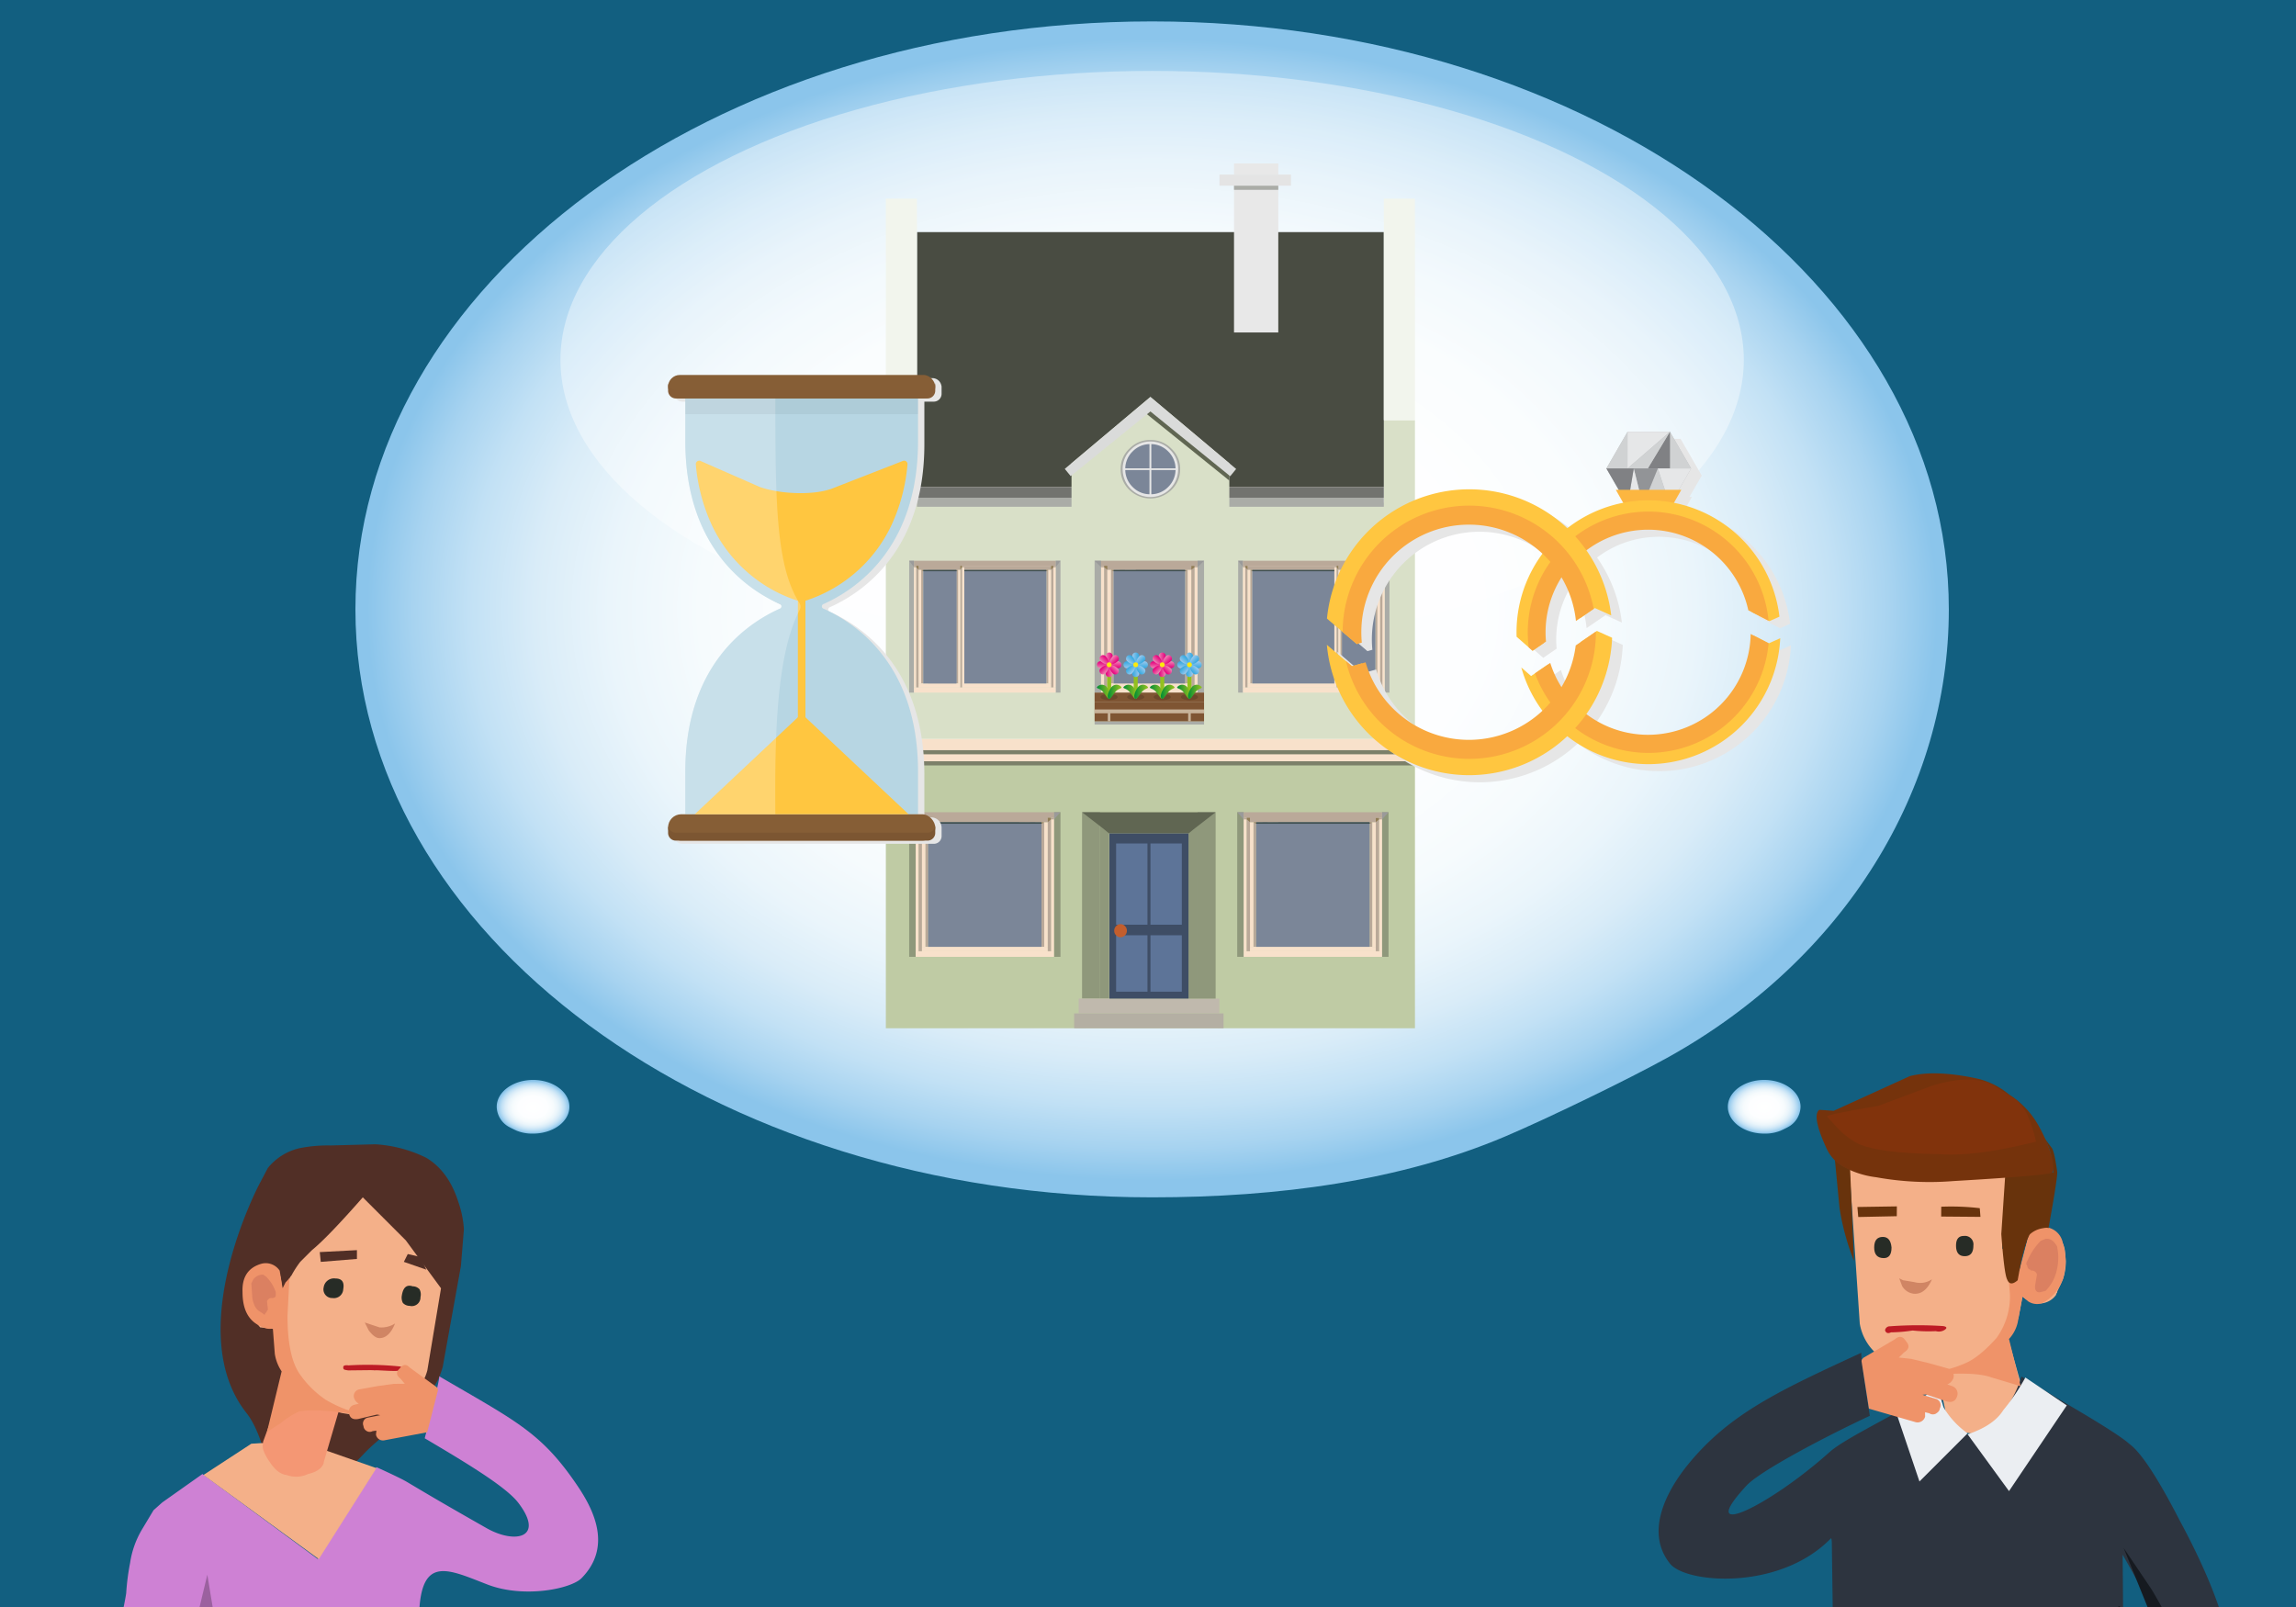 <svg xmlns="http://www.w3.org/2000/svg" xmlns:xlink="http://www.w3.org/1999/xlink" width="500" height="350" viewBox="0 0 500 350">
  <rect x="0" y="0" width="500" height="350" fill="#808080" stroke="none"/>
  <defs>
    <style>
      .cls-1, .cls-36 {
        fill: none;
      }

      .cls-2 {
        isolation: isolate;
      }

      .cls-3 {
        fill: #125f80;
      }

      .cls-4 {
        fill: url(#radial-gradient);
      }

      .cls-5, .cls-85 {
        fill: #fff;
      }

      .cls-5 {
        opacity: 0.4;
      }

      .cls-6 {
        fill: #d9e0c8;
      }

      .cls-10, .cls-11, .cls-13, .cls-14, .cls-15, .cls-16, .cls-17, .cls-18, .cls-19, .cls-20, .cls-21, .cls-22, .cls-23, .cls-25, .cls-37, .cls-38, .cls-39, .cls-40, .cls-41, .cls-42, .cls-43, .cls-44, .cls-48, .cls-49, .cls-50, .cls-51, .cls-52, .cls-53, .cls-54, .cls-55, .cls-58, .cls-59, .cls-6, .cls-60, .cls-61, .cls-62, .cls-63, .cls-64, .cls-65, .cls-68, .cls-69, .cls-7, .cls-70, .cls-71, .cls-72, .cls-73, .cls-74, .cls-75, .cls-8, .cls-9 {
        fill-rule: evenodd;
      }

      .cls-7 {
        fill: #bfcba4;
      }

      .cls-8 {
        fill: #8f987b;
      }

      .cls-9 {
        fill: #c0b9ad;
      }

      .cls-10 {
        fill: #b4afa3;
      }

      .cls-11 {
        fill: #494c42;
      }

      .cls-12 {
        fill: #72736f;
      }

      .cls-13 {
        fill: #f8e1cb;
      }

      .cls-14 {
        fill: #e8e8e8;
      }

      .cls-15 {
        fill: #f2f5ed;
      }

      .cls-16 {
        fill: #e4e4e4;
      }

      .cls-17, .cls-31 {
        fill: #aaaca7;
      }

      .cls-18 {
        fill: #baa999;
      }

      .cls-19, .cls-33 {
        fill: #7b8698;
      }

      .cls-20 {
        fill: #9a9a9a;
      }

      .cls-21 {
        fill: #917d56;
      }

      .cls-22 {
        fill: #3f4f4f;
      }

      .cls-23, .cls-24 {
        fill: #7c8069;
      }

      .cls-25, .cls-29 {
        fill: #606652;
      }

      .cls-26 {
        fill: #3e4d65;
      }

      .cls-27 {
        fill: #5d7498;
      }

      .cls-28 {
        fill: #c35e2d;
      }

      .cls-30 {
        fill: #dadbda;
      }

      .cls-32 {
        fill: #e6e6e6;
      }

      .cls-34 {
        fill: #7f5533;
      }

      .cls-35 {
        fill: #422918;
        mix-blend-mode: multiply;
      }

      .cls-35, .cls-84 {
        opacity: 0.3;
      }

      .cls-36 {
        stroke: #93c01f;
        stroke-miterlimit: 10;
        stroke-width: 0.873px;
      }

      .cls-37 {
        fill: url(#linear-gradient);
      }

      .cls-38 {
        fill: url(#linear-gradient-2);
      }

      .cls-39 {
        fill: url(#linear-gradient-3);
      }

      .cls-40 {
        fill: url(#linear-gradient-4);
      }

      .cls-41 {
        fill: url(#linear-gradient-5);
      }

      .cls-42 {
        fill: url(#linear-gradient-6);
      }

      .cls-43 {
        fill: url(#linear-gradient-7);
      }

      .cls-44 {
        fill: url(#linear-gradient-8);
      }

      .cls-45 {
        fill: #fcea0d;
      }

      .cls-46 {
        fill: url(#linear-gradient-9);
      }

      .cls-47 {
        fill: url(#linear-gradient-10);
      }

      .cls-48 {
        fill: url(#linear-gradient-11);
      }

      .cls-49 {
        fill: url(#linear-gradient-12);
      }

      .cls-50 {
        fill: url(#linear-gradient-13);
      }

      .cls-51 {
        fill: url(#linear-gradient-14);
      }

      .cls-52 {
        fill: url(#linear-gradient-15);
      }

      .cls-53 {
        fill: url(#linear-gradient-16);
      }

      .cls-54 {
        fill: url(#linear-gradient-17);
      }

      .cls-55 {
        fill: url(#linear-gradient-18);
      }

      .cls-56 {
        fill: url(#linear-gradient-19);
      }

      .cls-57 {
        fill: url(#linear-gradient-20);
      }

      .cls-58 {
        fill: url(#linear-gradient-21);
      }

      .cls-59 {
        fill: url(#linear-gradient-22);
      }

      .cls-60 {
        fill: url(#linear-gradient-23);
      }

      .cls-61 {
        fill: url(#linear-gradient-24);
      }

      .cls-62 {
        fill: url(#linear-gradient-25);
      }

      .cls-63 {
        fill: url(#linear-gradient-26);
      }

      .cls-64 {
        fill: url(#linear-gradient-27);
      }

      .cls-65 {
        fill: url(#linear-gradient-28);
      }

      .cls-66 {
        fill: url(#linear-gradient-29);
      }

      .cls-67 {
        fill: url(#linear-gradient-30);
      }

      .cls-68 {
        fill: url(#linear-gradient-31);
      }

      .cls-69 {
        fill: url(#linear-gradient-32);
      }

      .cls-70 {
        fill: url(#linear-gradient-33);
      }

      .cls-71 {
        fill: url(#linear-gradient-34);
      }

      .cls-72 {
        fill: url(#linear-gradient-35);
      }

      .cls-73 {
        fill: url(#linear-gradient-36);
      }

      .cls-74 {
        fill: url(#linear-gradient-37);
      }

      .cls-75 {
        fill: url(#linear-gradient-38);
      }

      .cls-76 {
        fill: url(#linear-gradient-39);
      }

      .cls-77 {
        fill: url(#linear-gradient-40);
      }

      .cls-78 {
        fill: #c7b299;
      }

      .cls-79 {
        fill: #b7d6e3;
      }

      .cls-80 {
        fill: #865e36;
      }

      .cls-81 {
        fill: #7c5632;
      }

      .cls-82 {
        fill: #ffc640;
      }

      .cls-83 {
        fill: #855c36;
      }

      .cls-85 {
        opacity: 0.8;
      }

      .cls-86 {
        opacity: 0.05;
      }

      .cls-87 {
        clip-path: url(#clip-path);
      }

      .cls-88 {
        clip-path: url(#clip-path-2);
      }

      .cls-89 {
        fill: #bbbdbf;
      }

      .cls-90 {
        fill: #d0d2d3;
      }

      .cls-91 {
        fill: #e6e7e8;
      }

      .cls-92 {
        fill: #808184;
      }

      .cls-93 {
        fill: #929497;
      }

      .cls-94 {
        fill: #fcb640;
      }

      .cls-95 {
        fill: #f9a93f;
      }

      .cls-96 {
        fill: #f4b089;
      }

      .cls-97 {
        fill: #2d343f;
      }

      .cls-98 {
        fill: #ef9369;
      }

      .cls-99 {
        fill: #db8061;
      }

      .cls-100 {
        fill: #d08564;
      }

      .cls-101 {
        fill: #272c26;
      }

      .cls-102 {
        fill: #68330c;
      }

      .cls-103 {
        fill: #75330c;
      }

      .cls-104 {
        fill: #81330c;
      }

      .cls-105 {
        fill: #161a20;
      }

      .cls-106 {
        fill: #ebeef2;
      }

      .cls-107 {
        fill: #bd1b25;
      }

      .cls-108 {
        fill: #512f26;
      }

      .cls-109 {
        fill: #ce81d4;
      }

      .cls-110 {
        fill: #9b619f;
      }

      .cls-111 {
        fill: #f49774;
      }

      .cls-112 {
        fill: url(#radial-gradient-2);
      }

      .cls-113 {
        fill: url(#radial-gradient-3);
      }
    </style>
    <radialGradient id="radial-gradient" cx="-813.724" cy="132.721" r="170.955" gradientTransform="matrix(-1, 0, 0, 0.727, -562.827, 36.283)" gradientUnits="userSpaceOnUse">
      <stop offset="0" stop-color="#fff"/>
      <stop offset="0.415" stop-color="#fdfeff"/>
      <stop offset="0.576" stop-color="#f6fbfd"/>
      <stop offset="0.692" stop-color="#eaf5fb"/>
      <stop offset="0.787" stop-color="#d9ecf8"/>
      <stop offset="0.87" stop-color="#c2e1f5"/>
      <stop offset="0.942" stop-color="#a7d3f0"/>
      <stop offset="1" stop-color="#8bc5eb"/>
    </radialGradient>
    <linearGradient id="linear-gradient" x1="256.581" y1="143.304" x2="258.068" y2="143.304" gradientTransform="translate(-15.78)" gradientUnits="userSpaceOnUse">
      <stop offset="0" stop-color="#ef87b5"/>
      <stop offset="0.406" stop-color="#eb4b9c"/>
      <stop offset="0.806" stop-color="#e71586"/>
      <stop offset="1" stop-color="#e5007e"/>
    </linearGradient>
    <linearGradient id="linear-gradient-2" x1="-184.458" y1="-11092.093" x2="-182.97" y2="-11092.093" gradientTransform="translate(57.83 -10945.825) rotate(180)" xlink:href="#linear-gradient"/>
    <linearGradient id="linear-gradient-3" x1="5666.596" y1="-5707.75" x2="5668.083" y2="-5707.75" gradientTransform="translate(-5464.724 -5522.554) rotate(90)" xlink:href="#linear-gradient"/>
    <linearGradient id="linear-gradient-4" x1="-5594.473" y1="-5241.039" x2="-5592.986" y2="-5241.039" gradientTransform="translate(5481.101 -5448.944) rotate(-90)" xlink:href="#linear-gradient"/>
    <linearGradient id="linear-gradient-5" x1="4173.381" y1="-1661.772" x2="4174.868" y2="-1661.772" gradientTransform="translate(-3884.01 -1632.764) rotate(45)" xlink:href="#linear-gradient"/>
    <linearGradient id="linear-gradient-6" x1="-4101.258" y1="-9287.017" x2="-4099.771" y2="-9287.017" gradientTransform="translate(3907.907 -9320.581) rotate(-135)" xlink:href="#linear-gradient"/>
    <linearGradient id="linear-gradient-7" x1="3861.52" y1="-9624.55" x2="3863.007" y2="-9624.55" gradientTransform="translate(-3831.96 -9390.784) rotate(135)" xlink:href="#linear-gradient"/>
    <linearGradient id="linear-gradient-8" x1="-3789.397" y1="-1324.239" x2="-3787.91" y2="-1324.239" gradientTransform="translate(3855.857 -1598.866) rotate(-45)" xlink:href="#linear-gradient"/>
    <linearGradient id="linear-gradient-9" x1="254.644" y1="150.664" x2="257.633" y2="150.664" gradientTransform="translate(-15.78)" gradientUnits="userSpaceOnUse">
      <stop offset="0" stop-color="#008d36"/>
      <stop offset="0.448" stop-color="#48a62b"/>
      <stop offset="0.82" stop-color="#7eb922"/>
      <stop offset="1" stop-color="#93c01f"/>
    </linearGradient>
    <linearGradient id="linear-gradient-10" x1="257.015" y1="150.664" x2="260.005" y2="150.664" xlink:href="#linear-gradient-9"/>
    <linearGradient id="linear-gradient-11" x1="262.361" y1="143.304" x2="263.848" y2="143.304" gradientTransform="translate(-15.78)" gradientUnits="userSpaceOnUse">
      <stop offset="0" stop-color="#9ccaee"/>
      <stop offset="0.25" stop-color="#7fc0ea"/>
      <stop offset="0.754" stop-color="#4aafe3"/>
      <stop offset="1" stop-color="#35a8e0"/>
    </linearGradient>
    <linearGradient id="linear-gradient-12" x1="-190.238" y1="-11092.093" x2="-188.751" y2="-11092.093" gradientTransform="translate(57.83 -10945.825) rotate(180)" xlink:href="#linear-gradient-11"/>
    <linearGradient id="linear-gradient-13" x1="5666.596" y1="-5713.53" x2="5668.083" y2="-5713.53" gradientTransform="translate(-5464.724 -5522.554) rotate(90)" xlink:href="#linear-gradient-11"/>
    <linearGradient id="linear-gradient-14" x1="-5594.473" y1="-5235.259" x2="-5592.986" y2="-5235.259" gradientTransform="translate(5481.101 -5448.944) rotate(-90)" xlink:href="#linear-gradient-11"/>
    <linearGradient id="linear-gradient-15" x1="4177.468" y1="-1665.86" x2="4178.956" y2="-1665.86" gradientTransform="translate(-3884.01 -1632.764) rotate(45)" xlink:href="#linear-gradient-11"/>
    <linearGradient id="linear-gradient-16" x1="-4105.345" y1="-9282.93" x2="-4103.858" y2="-9282.93" gradientTransform="translate(3907.907 -9320.581) rotate(-135)" xlink:href="#linear-gradient-11"/>
    <linearGradient id="linear-gradient-17" x1="3857.433" y1="-9628.638" x2="3858.92" y2="-9628.638" gradientTransform="translate(-3831.96 -9390.784) rotate(135)" xlink:href="#linear-gradient-11"/>
    <linearGradient id="linear-gradient-18" x1="-3785.31" y1="-1320.152" x2="-3783.823" y2="-1320.152" gradientTransform="translate(3855.857 -1598.866) rotate(-45)" xlink:href="#linear-gradient-11"/>
    <linearGradient id="linear-gradient-19" x1="260.424" y1="150.664" x2="263.413" y2="150.664" xlink:href="#linear-gradient-9"/>
    <linearGradient id="linear-gradient-20" x1="262.795" y1="150.664" x2="265.785" y2="150.664" xlink:href="#linear-gradient-9"/>
    <linearGradient id="linear-gradient-21" x1="274.068" y1="143.304" x2="275.555" y2="143.304" xlink:href="#linear-gradient-11"/>
    <linearGradient id="linear-gradient-22" x1="-201.945" y1="-11092.093" x2="-200.458" y2="-11092.093" gradientTransform="translate(57.83 -10945.825) rotate(180)" xlink:href="#linear-gradient-11"/>
    <linearGradient id="linear-gradient-23" x1="5666.596" y1="-5725.238" x2="5668.083" y2="-5725.238" gradientTransform="translate(-5464.724 -5522.554) rotate(90)" xlink:href="#linear-gradient-11"/>
    <linearGradient id="linear-gradient-24" x1="-5594.473" y1="-5223.552" x2="-5592.986" y2="-5223.552" gradientTransform="translate(5481.101 -5448.944) rotate(-90)" xlink:href="#linear-gradient-11"/>
    <linearGradient id="linear-gradient-25" x1="4185.747" y1="-1674.138" x2="4187.234" y2="-1674.138" gradientTransform="translate(-3884.01 -1632.764) rotate(45)" xlink:href="#linear-gradient-11"/>
    <linearGradient id="linear-gradient-26" x1="-4113.624" y1="-9274.651" x2="-4112.137" y2="-9274.651" gradientTransform="translate(3907.907 -9320.581) rotate(-135)" xlink:href="#linear-gradient-11"/>
    <linearGradient id="linear-gradient-27" x1="3849.155" y1="-9636.916" x2="3850.642" y2="-9636.916" gradientTransform="translate(-3831.96 -9390.784) rotate(135)" xlink:href="#linear-gradient-11"/>
    <linearGradient id="linear-gradient-28" x1="-3777.031" y1="-1311.873" x2="-3775.544" y2="-1311.873" gradientTransform="translate(3855.857 -1598.866) rotate(-45)" xlink:href="#linear-gradient-11"/>
    <linearGradient id="linear-gradient-29" x1="272.131" y1="150.664" x2="275.121" y2="150.664" xlink:href="#linear-gradient-9"/>
    <linearGradient id="linear-gradient-30" x1="274.503" y1="150.664" x2="277.493" y2="150.664" xlink:href="#linear-gradient-9"/>
    <linearGradient id="linear-gradient-31" x1="268.141" y1="143.304" x2="269.628" y2="143.304" xlink:href="#linear-gradient"/>
    <linearGradient id="linear-gradient-32" x1="-196.018" y1="-11092.093" x2="-194.531" y2="-11092.093" gradientTransform="translate(57.83 -10945.825) rotate(180)" xlink:href="#linear-gradient"/>
    <linearGradient id="linear-gradient-33" x1="5666.596" y1="-5719.31" x2="5668.083" y2="-5719.31" gradientTransform="translate(-5464.724 -5522.554) rotate(90)" xlink:href="#linear-gradient"/>
    <linearGradient id="linear-gradient-34" x1="-5594.473" y1="-5229.479" x2="-5592.986" y2="-5229.479" gradientTransform="translate(5481.101 -5448.944) rotate(-90)" xlink:href="#linear-gradient"/>
    <linearGradient id="linear-gradient-35" x1="4181.556" y1="-1669.947" x2="4183.043" y2="-1669.947" gradientTransform="translate(-3884.01 -1632.764) rotate(45)" xlink:href="#linear-gradient"/>
    <linearGradient id="linear-gradient-36" x1="-4109.432" y1="-9278.843" x2="-4107.945" y2="-9278.843" gradientTransform="translate(3907.907 -9320.581) rotate(-135)" xlink:href="#linear-gradient"/>
    <linearGradient id="linear-gradient-37" x1="3853.346" y1="-9632.725" x2="3854.833" y2="-9632.725" gradientTransform="translate(-3831.96 -9390.784) rotate(135)" xlink:href="#linear-gradient"/>
    <linearGradient id="linear-gradient-38" x1="-3781.223" y1="-1316.065" x2="-3779.735" y2="-1316.065" gradientTransform="translate(3855.857 -1598.866) rotate(-45)" xlink:href="#linear-gradient"/>
    <linearGradient id="linear-gradient-39" x1="266.204" y1="150.664" x2="269.194" y2="150.664" xlink:href="#linear-gradient-9"/>
    <linearGradient id="linear-gradient-40" x1="268.575" y1="150.664" x2="271.565" y2="150.664" xlink:href="#linear-gradient-9"/>
    <clipPath id="clip-path">
      <polygon class="cls-1" points="289.151 93.533 289.151 134.444 297.79 141.816 325.534 134.049 336.076 143.279 349.639 133.974 362.88 139.964 376.94 131.318 387.65 136.83 393.075 134.402 393.075 139.177 387.519 141.663 377.13 136.317 363.192 144.888 350.08 138.956 335.751 148.787 324.437 138.881 296.728 146.639 289.151 140.174 289.151 173.455 393.851 173.455 393.851 143.702 393.851 138.83 393.851 134.055 393.851 131.841 393.851 93.533 289.151 93.533"/>
    </clipPath>
    <clipPath id="clip-path-2">
      <polygon class="cls-1" points="286.83 91.986 286.83 132.897 295.469 140.269 323.213 132.501 333.755 141.732 347.319 132.426 360.56 138.416 374.619 129.771 385.33 135.282 390.754 132.855 390.754 137.63 385.198 140.116 374.809 134.77 360.871 143.341 347.76 137.409 333.43 147.24 322.116 137.334 294.407 145.092 286.83 138.626 286.83 171.908 391.53 171.908 391.53 142.155 391.53 137.283 391.53 132.508 391.53 130.294 391.53 91.986 286.83 91.986"/>
    </clipPath>
    <radialGradient id="radial-gradient-2" cx="329.785" cy="241.053" r="7.8" gradientTransform="matrix(-1, 0, 0, 0.727, 713.973, 65.9)" xlink:href="#radial-gradient"/>
    <radialGradient id="radial-gradient-3" cx="329.785" cy="241.053" r="7.8" gradientTransform="translate(-213.7 65.9) scale(1 0.727)" xlink:href="#radial-gradient"/>
  </defs>
  <title>new-series-050220</title>
  <g class="cls-2">
    <g id="back">
      <g id="Layer_1" data-name="Layer 1">
        <polygon class="cls-3" points="-9.147 -6.403 509.147 -6.403 509.147 356.403 -9.147 356.403 -9.147 -6.403 -9.147 -6.403"/>
      </g>
    </g>
    <g id="Layer_1-2" data-name="Layer 1">
      <g>
        <path class="cls-4" d="M327.744,247.535c-22.708,9.629-49.245,13.243-76.847,13.243-95.82,0-173.497-57.333-173.497-128.057S155.078,4.663,250.898,4.663s173.498,57.333,173.498,128.058c0,39.171-22.65,76.258-61.397,97.702C354.427,235.167,336.764,243.71,327.744,247.535Z"/>
        <ellipse class="cls-5" cx="250.898" cy="78.376" rx="128.85" ry="62.931"/>
        <g>
          <path class="cls-6" d="M301.357,91.507v17.964H199.69V91.507h-6.778v69.45H308.135v-69.45Z"/>
          <path class="cls-7" d="M308.135,223.952V165.803H192.912v58.149Z"/>
          <polygon class="cls-8" points="235.639 176.9 239.571 176.9 239.571 217.492 235.639 217.492 235.639 176.9 235.639 176.9"/>
          <polygon class="cls-8" points="239.571 217.492 239.571 178.811 240.548 178.349 241.537 177.931 241.537 217.492 239.571 217.492 239.571 217.492"/>
          <polygon class="cls-9" points="234.894 220.722 234.894 217.492 265.524 217.492 265.524 220.722 234.894 220.722 234.894 220.722"/>
          <polygon class="cls-10" points="233.918 223.952 233.918 220.722 266.452 220.722 266.452 223.952 261.606 223.952 233.918 223.952 233.918 223.952"/>
          <path class="cls-11" d="M301.356,106.045V50.552H199.691v55.493Z"/>
          <rect class="cls-12" x="199.691" y="106.045" width="101.665" height="2.356"/>
          <polygon class="cls-13" points="190.686 163.381 311.162 163.381 311.162 165.803 190.686 165.803 190.686 163.381 190.686 163.381"/>
          <polygon class="cls-13" points="313.339 160.957 313.339 163.381 188.456 163.381 188.456 160.957 307.745 160.957 313.339 160.957"/>
          <polygon class="cls-14" points="268.731 35.6 278.371 35.6 278.371 38.022 278.096 38.022 268.731 38.022 268.731 35.6 268.731 35.6"/>
          <polygon class="cls-14" points="268.731 72.41 268.731 40.446 278.096 40.446 278.371 40.446 278.371 72.41 268.731 72.41 268.731 72.41"/>
          <polygon class="cls-15" points="192.912 91.508 192.912 43.283 199.691 43.283 199.69 91.508 192.912 91.508 192.912 91.508"/>
          <polygon class="cls-15" points="301.357 91.508 301.358 43.283 308.137 43.283 308.136 91.508 301.357 91.508 301.357 91.508"/>
          <polygon class="cls-16" points="265.566 40.446 265.566 38.022 281.144 38.022 281.144 40.446 265.566 40.446 265.566 40.446"/>
          <polygon class="cls-17" points="268.731 41.348 268.731 40.446 278.096 40.446 278.371 40.446 278.371 41.348 268.731 41.348 268.731 41.348"/>
          <polygon class="cls-8" points="264.73 176.9 260.799 176.9 260.799 217.492 264.73 217.492 264.73 176.9 264.73 176.9"/>
          <polygon class="cls-8" points="260.799 217.492 260.799 178.811 259.821 178.349 258.832 177.931 258.832 217.492 260.799 217.492 260.799 217.492"/>
          <path class="cls-17" d="M301.357,108.401v1.97H199.691l-.001-1.97Z"/>
          <g>
            <polygon class="cls-17" points="230.939 150.849 230.939 122.129 229.888 122.129 229.888 123.232 229.888 149.746 229.888 150.849 230.939 150.849 230.939 150.849"/>
            <polygon class="cls-13" points="229.888 149.746 229.888 123.232 229.399 123.232 229.399 149.746 229.888 149.746 229.888 149.746"/>
            <polygon class="cls-18" points="228.87 149.746 229.399 149.746 229.399 123.232 228.87 123.232 228.87 149.746 228.87 149.746"/>
            <polygon class="cls-13" points="209.993 123.232 209.5 123.232 209.5 149.746 209.993 149.746 209.993 123.232 209.993 123.232"/>
            <polygon class="cls-18" points="209.5 149.746 209.5 123.232 209.097 123.232 209.097 149.746 209.5 149.746 209.5 149.746"/>
            <polygon class="cls-18" points="208.69 148.861 208.69 124.116 208.247 124.116 208.247 148.861 208.69 148.861 208.69 148.861"/>
            <polygon class="cls-13" points="208.69 124.116 208.69 148.861 209.097 148.861 209.097 124.116 208.69 124.116 208.69 124.116"/>
            <polygon class="cls-13" points="202.074 123.232 202.074 124.116 208.69 124.116 209.097 124.116 209.097 123.232 202.074 123.232 202.074 123.232"/>
            <polygon class="cls-19" points="208.247 124.116 202.074 124.116 202.074 148.861 208.247 148.861 208.247 124.116 208.247 124.116"/>
            <polygon class="cls-13" points="210 124.116 209.993 124.116 209.993 148.861 210 148.861 210 124.116 210 124.116"/>
            <polygon class="cls-18" points="228.318 148.861 228.318 124.116 227.873 124.116 227.873 148.861 228.318 148.861 228.318 148.861"/>
            <polygon class="cls-13" points="228.318 124.116 228.318 148.861 228.87 148.861 228.87 124.116 228.318 124.116 228.318 124.116"/>
            <polygon class="cls-13" points="228.318 148.861 210 148.861 209.993 148.861 209.993 149.746 228.87 149.746 228.87 148.861 228.318 148.861 228.318 148.861"/>
            <polygon class="cls-13" points="209.993 123.232 209.993 124.116 210 124.116 228.318 124.116 228.87 124.116 228.87 123.232 209.993 123.232 209.993 123.232"/>
            <polygon class="cls-19" points="227.873 148.861 227.873 124.116 210 124.116 210 148.861 227.873 148.861 227.873 148.861"/>
            <polygon class="cls-20" points="229.888 122.129 229.888 123.232 229.888 123.556 230.939 122.129 229.888 122.129 229.888 122.129"/>
            <polygon class="cls-18" points="209.993 123.232 209.993 124.104 228.87 124.104 228.87 123.232 209.993 123.232 209.993 123.232"/>
            <polygon class="cls-21" points="208.247 124.116 208.247 124.417 208.69 124.116 208.247 124.116 208.247 124.116"/>
            <polygon class="cls-22" points="208.247 124.116 202.074 124.116 202.074 124.417 208.247 124.417 208.247 124.116 208.247 124.116"/>
            <polygon class="cls-18" points="229.888 123.556 229.888 123.232 229.399 123.232 229.399 123.556 229.888 123.556 229.888 123.556"/>
            <polygon class="cls-21" points="227.873 124.116 227.873 124.417 228.318 124.116 227.873 124.116 227.873 124.116"/>
            <polygon class="cls-21" points="229.399 123.556 229.399 123.232 228.87 123.232 228.87 124.104 229.399 123.556 229.399 123.556"/>
            <polygon class="cls-22" points="227.873 124.417 227.873 124.116 210 124.116 210 124.417 227.873 124.417 227.873 124.417"/>
            <polygon class="cls-17" points="197.99 150.849 197.99 122.129 199.041 122.129 199.041 123.232 199.041 149.746 199.041 150.849 197.99 150.849 197.99 150.849"/>
            <polygon class="cls-13" points="199.041 149.746 199.041 123.232 199.53 123.232 199.53 149.746 199.041 149.746 199.041 149.746"/>
            <polygon class="cls-18" points="200.059 149.746 199.53 149.746 199.53 123.232 200.059 123.232 200.059 149.746 200.059 149.746"/>
            <polygon class="cls-13" points="199.53 149.746 202.074 149.746 208.309 149.746 208.801 149.746 209.5 149.746 209.993 149.746 226.855 149.746 229.399 149.746 229.888 149.746 229.888 150.849 226.855 150.849 202.074 150.849 199.041 150.849 199.041 149.746 199.53 149.746"/>
            <polygon class="cls-18" points="202.074 122.129 226.855 122.129 229.888 122.129 229.888 123.232 229.399 123.232 226.855 123.232 209.993 123.232 209.5 123.232 208.801 123.232 208.309 123.232 202.074 123.232 199.53 123.232 199.041 123.232 199.041 122.129 202.074 122.129"/>
            <polygon class="cls-18" points="200.611 148.861 200.611 124.116 201.056 124.116 201.056 148.861 200.611 148.861 200.611 148.861"/>
            <polygon class="cls-13" points="200.611 124.116 200.611 148.861 200.059 148.861 200.059 124.116 200.611 124.116 200.611 124.116"/>
            <polygon class="cls-13" points="200.611 148.861 202.074 148.861 208.302 148.861 208.309 148.861 208.69 148.861 209.097 148.861 209.097 149.746 208.309 149.746 202.074 149.746 200.059 149.746 200.059 148.861 200.611 148.861"/>
            <polygon class="cls-13" points="208.309 123.232 208.309 124.116 208.302 124.116 200.611 124.116 200.059 124.116 200.059 123.232 208.309 123.232 208.309 123.232"/>
            <polygon class="cls-19" points="201.056 148.861 201.056 124.116 208.302 124.116 208.302 148.861 201.056 148.861 201.056 148.861"/>
            <polygon class="cls-20" points="199.041 122.129 199.041 123.232 199.041 123.556 197.99 122.129 199.041 122.129 199.041 122.129"/>
            <polygon class="cls-18" points="202.074 123.169 208.309 123.169 209.097 123.169 209.097 124.104 208.309 124.104 202.074 124.104 200.059 124.104 200.059 123.169 202.074 123.169"/>
            <polygon class="cls-18" points="199.041 123.556 199.041 123.232 199.53 123.232 199.53 123.556 199.041 123.556 199.041 123.556"/>
            <polygon class="cls-21" points="201.056 124.116 201.056 124.417 200.611 124.116 201.056 124.116 201.056 124.116"/>
            <polygon class="cls-21" points="199.53 123.556 199.53 123.232 200.059 123.232 200.059 124.104 199.53 123.556 199.53 123.556"/>
            <polygon class="cls-22" points="201.056 124.417 201.056 124.116 208.302 124.116 208.302 124.417 201.056 124.417 201.056 124.417"/>
            <polygon class="cls-18" points="209.993 123.556 209.993 123.232 209.5 123.232 209.5 123.556 209.993 123.556 209.993 123.556"/>
            <polygon class="cls-21" points="209.5 123.232 209.097 123.232 209.097 124.104 209.5 123.556 209.5 123.232 209.5 123.232"/>
          </g>
          <g>
            <polygon class="cls-17" points="269.637 150.849 269.637 122.129 270.687 122.129 270.687 123.232 270.687 149.746 270.687 150.849 269.637 150.849 269.637 150.849"/>
            <polygon class="cls-13" points="270.687 149.746 270.687 123.232 271.177 123.232 271.177 149.746 270.687 149.746 270.687 149.746"/>
            <polygon class="cls-18" points="271.705 149.746 271.177 149.746 271.177 123.232 271.705 123.232 271.705 149.746 271.705 149.746"/>
            <polygon class="cls-13" points="290.583 123.232 291.075 123.232 291.075 149.746 290.583 149.746 290.583 123.232 290.583 123.232"/>
            <polygon class="cls-18" points="291.075 149.746 291.075 123.232 291.478 123.232 291.478 149.746 291.075 149.746 291.075 149.746"/>
            <polygon class="cls-18" points="291.886 148.861 291.886 124.116 292.329 124.116 292.329 148.861 291.886 148.861 291.886 148.861"/>
            <polygon class="cls-13" points="291.886 124.116 291.886 148.861 291.478 148.861 291.478 124.116 291.886 124.116 291.886 124.116"/>
            <polygon class="cls-13" points="298.502 123.232 298.502 124.116 291.886 124.116 291.478 124.116 291.478 123.232 298.502 123.232 298.502 123.232"/>
            <polygon class="cls-19" points="292.329 124.116 298.502 124.116 298.502 148.861 292.329 148.861 292.329 124.116 292.329 124.116"/>
            <polygon class="cls-13" points="290.576 124.116 290.583 124.116 290.583 148.861 290.576 148.861 290.576 124.116 290.576 124.116"/>
            <polygon class="cls-18" points="272.257 148.861 272.257 124.116 272.703 124.116 272.703 148.861 272.257 148.861 272.257 148.861"/>
            <polygon class="cls-13" points="272.257 124.116 272.257 148.861 271.705 148.861 271.705 124.116 272.257 124.116 272.257 124.116"/>
            <polygon class="cls-13" points="272.257 148.861 290.576 148.861 290.583 148.861 290.583 149.746 271.705 149.746 271.705 148.861 272.257 148.861 272.257 148.861"/>
            <polygon class="cls-13" points="290.583 123.232 290.583 124.116 290.576 124.116 272.257 124.116 271.705 124.116 271.705 123.232 290.583 123.232 290.583 123.232"/>
            <polygon class="cls-19" points="272.703 148.861 272.703 124.116 290.576 124.116 290.576 148.861 272.703 148.861 272.703 148.861"/>
            <polygon class="cls-20" points="270.687 122.129 270.687 123.232 270.687 123.556 269.637 122.129 270.687 122.129 270.687 122.129"/>
            <polygon class="cls-18" points="290.583 123.232 290.583 124.104 271.705 124.104 271.705 123.232 290.583 123.232 290.583 123.232"/>
            <polygon class="cls-21" points="292.329 124.116 292.329 124.417 291.886 124.116 292.329 124.116 292.329 124.116"/>
            <polygon class="cls-22" points="292.329 124.116 298.502 124.116 298.502 124.417 292.329 124.417 292.329 124.116 292.329 124.116"/>
            <polygon class="cls-18" points="270.687 123.556 270.687 123.232 271.177 123.232 271.177 123.556 270.687 123.556 270.687 123.556"/>
            <polygon class="cls-21" points="272.703 124.116 272.703 124.417 272.257 124.116 272.703 124.116 272.703 124.116"/>
            <polygon class="cls-21" points="271.177 123.556 271.177 123.232 271.705 123.232 271.705 124.104 271.177 123.556 271.177 123.556"/>
            <polygon class="cls-22" points="272.703 124.417 272.703 124.116 290.576 124.116 290.576 124.417 272.703 124.417 272.703 124.417"/>
            <polygon class="cls-17" points="302.585 150.849 302.585 122.129 301.535 122.129 301.535 123.232 301.535 149.746 301.535 150.849 302.585 150.849 302.585 150.849"/>
            <polygon class="cls-13" points="301.535 149.746 301.535 123.232 301.045 123.232 301.045 149.746 301.535 149.746 301.535 149.746"/>
            <polygon class="cls-18" points="300.516 149.746 301.045 149.746 301.045 123.232 300.516 123.232 300.516 149.746 300.516 149.746"/>
            <polygon class="cls-13" points="301.045 149.746 298.501 149.746 292.267 149.746 291.774 149.746 291.075 149.746 290.583 149.746 273.72 149.746 271.177 149.746 270.687 149.746 270.687 150.849 273.72 150.849 298.501 150.849 301.534 150.849 301.534 149.746 301.045 149.746"/>
            <polygon class="cls-18" points="298.501 122.129 273.72 122.129 270.687 122.129 270.687 123.232 271.177 123.232 273.72 123.232 290.583 123.232 291.075 123.232 291.774 123.232 292.267 123.232 298.501 123.232 301.045 123.232 301.534 123.232 301.534 122.129 298.501 122.129"/>
            <polygon class="cls-18" points="299.965 148.861 299.965 124.116 299.519 124.116 299.519 148.861 299.965 148.861 299.965 148.861"/>
            <polygon class="cls-13" points="299.965 124.116 299.965 148.861 300.516 148.861 300.516 124.116 299.965 124.116 299.965 124.116"/>
            <polygon class="cls-13" points="299.965 148.861 298.501 148.861 292.274 148.861 292.267 148.861 291.886 148.861 291.478 148.861 291.478 149.746 292.267 149.746 298.501 149.746 300.516 149.746 300.516 148.861 299.965 148.861"/>
            <polygon class="cls-13" points="292.267 123.232 292.267 124.116 292.274 124.116 299.965 124.116 300.516 124.116 300.516 123.232 292.267 123.232 292.267 123.232"/>
            <polygon class="cls-19" points="299.519 148.861 299.519 124.116 292.274 124.116 292.274 148.861 299.519 148.861 299.519 148.861"/>
            <polygon class="cls-20" points="301.535 122.129 301.535 123.232 301.535 123.556 302.585 122.129 301.535 122.129 301.535 122.129"/>
            <polygon class="cls-18" points="298.501 123.169 292.267 123.169 291.478 123.169 291.478 124.104 292.267 124.104 298.501 124.104 300.516 124.104 300.516 123.169 298.501 123.169"/>
            <polygon class="cls-18" points="301.535 123.556 301.535 123.232 301.045 123.232 301.045 123.556 301.535 123.556 301.535 123.556"/>
            <polygon class="cls-21" points="299.519 124.116 299.519 124.417 299.965 124.116 299.519 124.116 299.519 124.116"/>
            <polygon class="cls-21" points="301.045 123.556 301.045 123.232 300.516 123.232 300.516 124.104 301.045 123.556 301.045 123.556"/>
            <polygon class="cls-22" points="299.519 124.417 299.519 124.116 292.274 124.116 292.274 124.417 299.519 124.417 299.519 124.417"/>
            <polygon class="cls-18" points="290.583 123.556 290.583 123.232 291.075 123.232 291.075 123.556 290.583 123.556 290.583 123.556"/>
            <polygon class="cls-21" points="291.075 123.232 291.478 123.232 291.478 124.104 291.075 123.556 291.075 123.232 291.075 123.232"/>
          </g>
          <g>
            <polygon class="cls-8" points="197.99 208.395 197.99 176.9 199.405 176.9 199.405 178.11 199.405 207.186 199.405 208.395 197.99 208.395 197.99 208.395"/>
            <polygon class="cls-13" points="199.405 207.186 199.405 178.11 200.064 178.11 200.064 207.186 199.405 207.186 199.405 207.186"/>
            <polygon class="cls-18" points="200.776 207.186 200.064 207.186 200.064 178.11 200.776 178.11 200.776 207.186 200.776 207.186"/>
            <polygon class="cls-13" points="225.441 178.11 225.441 179.079 223.721 179.079 223.173 179.079 223.173 178.11 225.441 178.11 225.441 178.11"/>
            <polygon class="cls-19" points="224.317 179.079 225.441 179.079 225.441 206.215 224.317 206.215 224.317 179.079 224.317 179.079"/>
            <polygon class="cls-13" points="221.958 179.079 221.967 179.079 221.967 206.215 221.958 206.215 221.958 179.079 221.958 179.079"/>
            <polygon class="cls-18" points="201.519 206.215 201.519 179.079 202.118 179.079 202.118 206.215 201.519 206.215 201.519 206.215"/>
            <polygon class="cls-13" points="201.519 179.079 201.519 206.215 200.776 206.215 200.776 179.079 201.519 179.079 201.519 179.079"/>
            <polygon class="cls-13" points="221.967 178.11 221.967 179.079 221.958 179.079 201.519 179.079 200.776 179.079 200.776 178.11 221.967 178.11 221.967 178.11"/>
            <polygon class="cls-20" points="199.405 176.9 199.405 178.11 199.405 178.465 197.99 176.9 199.405 176.9 199.405 176.9"/>
            <polygon class="cls-22" points="224.317 179.079 225.441 179.079 225.441 179.41 224.317 179.41 224.317 179.079 224.317 179.079"/>
            <polygon class="cls-18" points="199.405 178.465 199.405 178.11 200.064 178.11 200.064 178.465 199.405 178.465 199.405 178.465"/>
            <polygon class="cls-21" points="202.118 179.079 202.118 179.41 201.519 179.079 202.118 179.079 202.118 179.079"/>
            <polygon class="cls-21" points="200.064 178.465 200.064 178.11 200.776 178.11 200.776 179.066 200.064 178.465 200.064 178.465"/>
            <polygon class="cls-22" points="202.118 179.41 202.118 179.079 221.958 179.079 221.958 179.41 202.118 179.41 202.118 179.41"/>
            <polygon class="cls-8" points="230.939 208.395 230.939 176.9 229.524 176.9 229.524 178.11 229.524 207.186 229.524 208.395 230.939 208.395 230.939 208.395"/>
            <polygon class="cls-13" points="229.524 207.186 229.524 178.11 228.865 178.11 228.865 207.186 229.524 207.186 229.524 207.186"/>
            <polygon class="cls-18" points="228.154 207.186 228.865 207.186 228.865 178.11 228.154 178.11 228.154 207.186 228.154 207.186"/>
            <polygon class="cls-13" points="228.865 207.186 225.441 207.186 224.234 207.186 223.571 207.186 222.63 207.186 221.967 207.186 203.488 207.186 200.064 207.186 199.405 207.186 199.405 208.395 203.488 208.395 225.441 208.395 229.524 208.395 229.524 207.186 228.865 207.186"/>
            <polygon class="cls-18" points="227.411 206.215 227.411 179.079 226.811 179.079 226.811 206.215 227.411 206.215 227.411 206.215"/>
            <polygon class="cls-13" points="227.411 179.079 227.411 206.215 228.154 206.215 228.154 179.079 227.411 179.079 227.411 179.079"/>
            <polygon class="cls-13" points="227.252 206.215 224.862 206.215 221.967 206.215 221.958 206.215 221.877 206.215 221.865 206.215 221.242 206.215 220.577 206.215 201.519 206.215 200.776 206.215 200.776 207.186 220.577 207.186 221.865 207.186 221.967 207.186 224.862 207.186 228.154 207.186 228.154 206.215 227.252 206.215"/>
            <polygon class="cls-13" points="224.234 178.11 224.234 179.079 224.244 179.079 227.411 179.079 228.154 179.079 228.154 178.11 224.234 178.11 224.234 178.11"/>
            <polygon class="cls-19" points="221.958 179.079 219.824 179.079 202.118 179.079 202.118 206.215 219.824 206.215 221.958 206.215 226.811 206.215 226.811 179.079 221.958 179.079"/>
            <polygon class="cls-20" points="229.524 176.9 229.524 178.11 229.524 178.465 230.939 176.9 229.524 176.9 229.524 176.9"/>
            <polygon class="cls-18" points="225.441 176.9 203.488 176.9 199.405 176.9 199.405 178.11 200.064 178.11 200.776 178.11 200.776 179.066 220.928 179.066 221.967 179.066 222.186 179.066 224.941 179.066 228.154 179.066 228.154 178.11 228.865 178.11 229.524 178.11 229.524 176.9 225.441 176.9"/>
            <polygon class="cls-18" points="229.524 178.465 229.524 178.11 228.865 178.11 228.865 178.465 229.524 178.465 229.524 178.465"/>
            <polygon class="cls-21" points="226.811 179.079 226.811 179.41 227.411 179.079 226.811 179.079 226.811 179.079"/>
            <polygon class="cls-21" points="228.865 178.465 228.865 178.11 228.154 178.11 228.154 179.066 228.865 178.465 228.865 178.465"/>
            <polygon class="cls-22" points="226.811 179.41 226.811 179.079 202.118 179.079 202.118 179.41 226.811 179.41 226.811 179.41"/>
          </g>
          <g>
            <polygon class="cls-8" points="302.379 208.395 302.379 176.9 300.964 176.9 300.964 178.11 300.964 207.186 300.964 208.395 302.379 208.395 302.379 208.395"/>
            <polygon class="cls-13" points="300.964 207.186 300.964 178.11 300.305 178.11 300.305 207.186 300.964 207.186 300.964 207.186"/>
            <polygon class="cls-18" points="299.594 207.186 300.305 207.186 300.305 178.11 299.594 178.11 299.594 207.186 299.594 207.186"/>
            <polygon class="cls-13" points="274.929 178.11 274.929 179.079 276.648 179.079 277.197 179.079 277.197 178.11 274.929 178.11 274.929 178.11"/>
            <polygon class="cls-19" points="276.052 179.079 274.929 179.079 274.929 206.215 276.052 206.215 276.052 179.079 276.052 179.079"/>
            <polygon class="cls-13" points="278.412 179.079 278.403 179.079 278.403 206.215 278.412 206.215 278.412 179.079 278.412 179.079"/>
            <polygon class="cls-18" points="298.851 206.215 298.851 179.079 298.251 179.079 298.251 206.215 298.851 206.215 298.851 206.215"/>
            <polygon class="cls-13" points="298.851 179.079 298.851 206.215 299.594 206.215 299.594 179.079 298.851 179.079 298.851 179.079"/>
            <polygon class="cls-13" points="278.403 178.11 278.403 179.079 278.412 179.079 298.851 179.079 299.594 179.079 299.594 178.11 278.403 178.11 278.403 178.11"/>
            <polygon class="cls-20" points="300.964 176.9 300.964 178.11 300.964 178.465 302.379 176.9 300.964 176.9 300.964 176.9"/>
            <polygon class="cls-22" points="276.052 179.079 274.929 179.079 274.929 179.41 276.052 179.41 276.052 179.079 276.052 179.079"/>
            <polygon class="cls-18" points="300.964 178.465 300.964 178.11 300.305 178.11 300.305 178.465 300.964 178.465 300.964 178.465"/>
            <polygon class="cls-21" points="298.251 179.079 298.251 179.41 298.851 179.079 298.251 179.079 298.251 179.079"/>
            <polygon class="cls-21" points="300.305 178.465 300.305 178.11 299.594 178.11 299.594 179.066 300.305 178.465 300.305 178.465"/>
            <polygon class="cls-22" points="298.251 179.41 298.251 179.079 278.412 179.079 278.412 179.41 298.251 179.41 298.251 179.41"/>
            <polygon class="cls-8" points="269.431 208.395 269.431 176.9 270.845 176.9 270.845 178.11 270.845 207.186 270.845 208.395 269.431 208.395 269.431 208.395"/>
            <polygon class="cls-13" points="270.845 207.186 270.845 178.11 271.504 178.11 271.504 207.186 270.845 207.186 270.845 207.186"/>
            <polygon class="cls-18" points="272.216 207.186 271.504 207.186 271.504 178.11 272.216 178.11 272.216 207.186 272.216 207.186"/>
            <polygon class="cls-13" points="271.504 207.186 274.929 207.186 276.135 207.186 276.798 207.186 277.739 207.186 278.403 207.186 296.881 207.186 300.305 207.186 300.964 207.186 300.964 208.395 296.881 208.395 274.929 208.395 270.845 208.395 270.845 207.186 271.504 207.186"/>
            <polygon class="cls-18" points="272.959 206.215 272.959 179.079 273.558 179.079 273.558 206.215 272.959 206.215 272.959 206.215"/>
            <polygon class="cls-13" points="272.959 179.079 272.959 206.215 272.216 206.215 272.216 179.079 272.959 179.079 272.959 179.079"/>
            <polygon class="cls-13" points="273.117 206.215 275.507 206.215 278.403 206.215 278.412 206.215 278.493 206.215 278.504 206.215 279.127 206.215 279.793 206.215 298.851 206.215 299.594 206.215 299.594 207.186 279.793 207.186 278.504 207.186 278.403 207.186 275.507 207.186 272.216 207.186 272.216 206.215 273.117 206.215"/>
            <polygon class="cls-13" points="276.135 178.11 276.135 179.079 276.126 179.079 272.959 179.079 272.216 179.079 272.216 178.11 276.135 178.11 276.135 178.11"/>
            <polygon class="cls-19" points="278.412 179.079 280.546 179.079 298.251 179.079 298.251 206.215 280.546 206.215 278.412 206.215 273.558 206.215 273.558 179.079 278.412 179.079"/>
            <polygon class="cls-20" points="270.845 176.9 270.845 178.11 270.845 178.465 269.431 176.9 270.845 176.9 270.845 176.9"/>
            <polygon class="cls-18" points="274.929 176.9 296.881 176.9 300.964 176.9 300.964 178.11 300.305 178.11 299.594 178.11 299.594 179.066 279.441 179.066 278.403 179.066 278.183 179.066 275.429 179.066 272.216 179.066 272.216 178.11 271.504 178.11 270.845 178.11 270.845 176.9 274.929 176.9"/>
            <polygon class="cls-18" points="270.845 178.465 270.845 178.11 271.504 178.11 271.504 178.465 270.845 178.465 270.845 178.465"/>
            <polygon class="cls-21" points="273.558 179.079 273.558 179.41 272.959 179.079 273.558 179.079 273.558 179.079"/>
            <polygon class="cls-21" points="271.504 178.465 271.504 178.11 272.216 178.11 272.216 179.066 271.504 178.465 271.504 178.465"/>
            <polygon class="cls-22" points="273.558 179.41 273.558 179.079 298.251 179.079 298.251 179.41 273.558 179.41 273.558 179.41"/>
          </g>
          <g>
            <polygon class="cls-17" points="262.206 150.849 262.206 122.129 260.792 122.129 260.792 123.232 260.792 149.746 260.792 150.849 262.206 150.849 262.206 150.849"/>
            <polygon class="cls-13" points="260.792 149.746 260.792 123.232 260.133 123.232 260.133 149.746 260.792 149.746 260.792 149.746"/>
            <polygon class="cls-18" points="259.421 149.746 260.133 149.746 260.133 123.232 259.421 123.232 259.421 149.746 259.421 149.746"/>
            <polygon class="cls-13" points="243.867 123.232 243.867 124.116 245.587 124.116 246.135 124.116 246.135 123.232 243.867 123.232 243.867 123.232"/>
            <polygon class="cls-19" points="244.991 124.116 243.867 124.116 243.867 148.861 244.991 148.861 244.991 124.116 244.991 124.116"/>
            <polygon class="cls-13" points="247.35 124.116 247.341 124.116 247.341 148.861 247.35 148.861 247.35 124.116 247.35 124.116"/>
            <polygon class="cls-18" points="258.678 148.861 258.678 124.116 258.079 124.116 258.079 148.861 258.678 148.861 258.678 148.861"/>
            <polygon class="cls-13" points="258.678 124.116 258.678 148.861 259.421 148.861 259.421 124.116 258.678 124.116 258.678 124.116"/>
            <polygon class="cls-13" points="247.341 123.232 247.341 124.116 247.35 124.116 258.678 124.116 259.421 124.116 259.421 123.232 247.341 123.232 247.341 123.232"/>
            <polygon class="cls-20" points="260.792 122.129 260.792 123.232 260.792 123.556 262.206 122.129 260.792 122.129 260.792 122.129"/>
            <polygon class="cls-22" points="244.991 124.116 243.867 124.116 243.867 124.417 244.991 124.417 244.991 124.116 244.991 124.116"/>
            <polygon class="cls-18" points="260.792 123.556 260.792 123.232 260.133 123.232 260.133 123.556 260.792 123.556 260.792 123.556"/>
            <polygon class="cls-21" points="258.079 124.116 258.079 124.417 258.678 124.116 258.079 124.116 258.079 124.116"/>
            <polygon class="cls-21" points="260.133 123.556 260.133 123.232 259.421 123.232 259.421 124.104 260.133 123.556 260.133 123.556"/>
            <polygon class="cls-22" points="258.079 124.417 258.079 124.116 247.35 124.116 247.35 124.417 258.079 124.417 258.079 124.417"/>
            <polygon class="cls-17" points="238.369 150.849 238.369 122.129 239.784 122.129 239.784 123.232 239.784 149.746 239.784 150.849 238.369 150.849 238.369 150.849"/>
            <polygon class="cls-13" points="239.784 149.746 239.784 123.232 240.443 123.232 240.443 149.746 239.784 149.746 239.784 149.746"/>
            <polygon class="cls-18" points="241.155 149.746 240.443 149.746 240.443 123.232 241.155 123.232 241.155 149.746 241.155 149.746"/>
            <polygon class="cls-13" points="240.443 149.746 243.867 149.746 245.074 149.746 245.737 149.746 246.678 149.746 247.341 149.746 256.708 149.746 260.133 149.746 260.792 149.746 260.792 150.849 256.708 150.849 243.867 150.849 239.784 150.849 239.784 149.746 240.443 149.746"/>
            <polygon class="cls-18" points="241.897 148.861 241.897 124.116 242.497 124.116 242.497 148.861 241.897 148.861 241.897 148.861"/>
            <polygon class="cls-13" points="241.897 124.116 241.897 148.861 241.155 148.861 241.155 124.116 241.897 124.116 241.897 124.116"/>
            <polygon class="cls-13" points="242.056 148.861 244.446 148.861 247.341 148.861 247.351 148.861 247.431 148.861 247.443 148.861 248.066 148.861 248.731 148.861 258.678 148.861 259.421 148.861 259.421 149.746 248.731 149.746 247.443 149.746 247.341 149.746 244.446 149.746 241.154 149.746 241.154 148.861 242.056 148.861"/>
            <polygon class="cls-13" points="245.074 123.232 245.074 124.116 245.064 124.116 241.897 124.116 241.155 124.116 241.155 123.232 245.074 123.232 245.074 123.232"/>
            <polygon class="cls-19" points="247.351 124.116 249.484 124.116 258.078 124.116 258.078 148.861 249.484 148.861 247.351 148.861 242.497 148.861 242.497 124.116 247.351 124.116"/>
            <polygon class="cls-20" points="239.784 122.129 239.784 123.232 239.784 123.556 238.369 122.129 239.784 122.129 239.784 122.129"/>
            <polygon class="cls-18" points="243.867 122.129 256.708 122.129 260.792 122.129 260.792 123.232 260.133 123.232 259.421 123.232 259.421 124.104 248.38 124.104 247.341 124.104 247.122 124.104 244.368 124.104 241.154 124.104 241.154 123.232 240.443 123.232 239.784 123.232 239.784 122.129 243.867 122.129"/>
            <polygon class="cls-18" points="239.784 123.556 239.784 123.232 240.443 123.232 240.443 123.556 239.784 123.556 239.784 123.556"/>
            <polygon class="cls-21" points="242.497 124.116 242.497 124.417 241.897 124.116 242.497 124.116 242.497 124.116"/>
            <polygon class="cls-21" points="240.443 123.556 240.443 123.232 241.155 123.232 241.155 124.104 240.443 123.556 240.443 123.556"/>
            <polygon class="cls-22" points="242.497 124.417 242.497 124.116 258.079 124.116 258.079 124.417 242.497 124.417 242.497 124.417"/>
          </g>
          <polygon class="cls-23" points="307.94 165.803 192.912 165.803 192.912 166.706 308.135 166.706 308.135 165.803 307.94 165.803"/>
          <rect class="cls-24" x="190.686" y="163.381" width="120.476" height="0.902"/>
          <polygon class="cls-25" points="258.832 176.9 241.537 176.9 235.638 176.9 240.44 180.616 241.537 181.526 258.832 181.526 259.929 180.616 264.731 176.9 258.832 176.9"/>
          <g>
            <g id="Symbol_9_0_Layer2_0_MEMBER_8_MEMBER_12_MEMBER_0_FILL" data-name="Symbol 9 0 Layer2 0 MEMBER 8 MEMBER 12 MEMBER 0 FILL">
              <path class="cls-26" d="M241.59,181.526h17.242v35.966H241.59Z"/>
            </g>
            <g id="Symbol_9_0_Layer2_0_MEMBER_8_MEMBER_12_MEMBER_1_MEMBER_0_FILL" data-name="Symbol 9 0 Layer2 0 MEMBER 8 MEMBER 12 MEMBER 1 MEMBER 0 FILL">
              <path class="cls-27" d="M250.533,201.398V183.707h6.832v17.691Z"/>
            </g>
            <g id="Symbol_9_0_Layer2_0_MEMBER_8_MEMBER_12_MEMBER_1_MEMBER_1_FILL" data-name="Symbol 9 0 Layer2 0 MEMBER 8 MEMBER 12 MEMBER 1 MEMBER 1 FILL">
              <path class="cls-27" d="M249.888,183.707v17.691h-6.832V183.707Z"/>
            </g>
            <g id="Symbol_9_0_Layer2_0_MEMBER_8_MEMBER_12_MEMBER_2_MEMBER_0_FILL" data-name="Symbol 9 0 Layer2 0 MEMBER 8 MEMBER 12 MEMBER 2 MEMBER 0 FILL">
              <path class="cls-27" d="M250.533,215.987V203.701h6.832v12.286Z"/>
            </g>
            <g id="Symbol_9_0_Layer2_0_MEMBER_8_MEMBER_12_MEMBER_2_MEMBER_1_FILL" data-name="Symbol 9 0 Layer2 0 MEMBER 8 MEMBER 12 MEMBER 2 MEMBER 1 FILL">
              <path class="cls-27" d="M243.056,215.987V203.701h6.832v12.286Z"/>
            </g>
            <g id="Symbol_9_0_Layer2_0_MEMBER_8_MEMBER_13_FILL" data-name="Symbol 9 0 Layer2 0 MEMBER 8 MEMBER 13 FILL">
              <path class="cls-28" d="M242.645,202.688a1.317,1.317,0,0,1,.41-.983,1.304,1.304,0,0,1,1.935,0,1.317,1.317,0,0,1,.41.983,1.353,1.353,0,0,1-.41,1.014,1.295,1.295,0,0,1-.968.43,1.237,1.237,0,0,1-.968-.43A1.353,1.353,0,0,1,242.645,202.688Z"/>
            </g>
          </g>
          <polygon class="cls-6" points="233.344 100.911 250.526 86.456 267.711 100.911 267.711 111.202 233.344 111.202 233.344 100.911 233.344 100.911"/>
          <g id="Symbol_9_0_Layer2_0_MEMBER_8_MEMBER_19_FILL" data-name="Symbol 9 0 Layer2 0 MEMBER 8 MEMBER 19 FILL">
            <path class="cls-29" d="M250.388,88.169l-.88,1.832,18.202,14.666v-3.325Z"/>
          </g>
          <g id="Symbol_9_0_Layer2_0_MEMBER_8_MEMBER_20_FILL" data-name="Symbol 9 0 Layer2 0 MEMBER 8 MEMBER 20 FILL">
            <path class="cls-30" d="M233.166,103.695l17.359-14.083,17.381,14.106,1.291-1.579L250.526,86.456l-18.65,15.661Z"/>
          </g>
          <g id="Symbol_9_0_Layer2_0_MEMBER_8_MEMBER_21_MEMBER_0_FILL" data-name="Symbol 9 0 Layer2 0 MEMBER 8 MEMBER 21 MEMBER 0 FILL">
            <path class="cls-31" d="M250.523,95.826a6.218,6.218,0,0,0-4.567,1.881,6.017,6.017,0,0,0-1.914,4.5,6.087,6.087,0,0,0,1.914,4.5,6.57,6.57,0,0,0,9.135,0,6.087,6.087,0,0,0,1.914-4.5,6.017,6.017,0,0,0-1.914-4.5A6.218,6.218,0,0,0,250.523,95.826Z"/>
          </g>
          <g id="Symbol_9_0_Layer2_0_MEMBER_8_MEMBER_21_MEMBER_1_FILL" data-name="Symbol 9 0 Layer2 0 MEMBER 8 MEMBER 21 MEMBER 1 FILL">
            <path class="cls-32" d="M250.523,96.162a5.818,5.818,0,0,0-4.265,1.78,5.747,5.747,0,0,0-1.78,4.265,6.045,6.045,0,0,0,12.09,0,5.747,5.747,0,0,0-1.78-4.265A5.818,5.818,0,0,0,250.523,96.162Z"/>
          </g>
          <g id="Symbol_9_0_Layer2_0_MEMBER_8_MEMBER_21_MEMBER_2_MEMBER_0_FILL" data-name="Symbol 9 0 Layer2 0 MEMBER 8 MEMBER 21 MEMBER 2 MEMBER 0 FILL">
            <path class="cls-33" d="M250.322,102.375h-5.273a5.288,5.288,0,0,0,1.612,3.694,5.23,5.23,0,0,0,3.661,1.579Z"/>
          </g>
          <g id="Symbol_9_0_Layer2_0_MEMBER_8_MEMBER_21_MEMBER_2_MEMBER_1_FILL" data-name="Symbol 9 0 Layer2 0 MEMBER 8 MEMBER 21 MEMBER 2 MEMBER 1 FILL">
            <path class="cls-33" d="M250.322,102.005V96.733a5.231,5.231,0,0,0-3.661,1.579,5.288,5.288,0,0,0-1.612,3.694Z"/>
          </g>
          <g id="Symbol_9_0_Layer2_0_MEMBER_8_MEMBER_21_MEMBER_2_MEMBER_2_FILL" data-name="Symbol 9 0 Layer2 0 MEMBER 8 MEMBER 21 MEMBER 2 MEMBER 2 FILL">
            <path class="cls-33" d="M255.998,102.375h-5.273v5.273a5.231,5.231,0,0,0,3.661-1.579A5.289,5.289,0,0,0,255.998,102.375Z"/>
          </g>
          <g id="Symbol_9_0_Layer2_0_MEMBER_8_MEMBER_21_MEMBER_2_MEMBER_3_FILL" data-name="Symbol 9 0 Layer2 0 MEMBER 8 MEMBER 21 MEMBER 2 MEMBER 3 FILL">
            <path class="cls-33" d="M250.725,96.733v5.273h5.273a5.289,5.289,0,0,0-1.612-3.694A5.231,5.231,0,0,0,250.725,96.733Z"/>
          </g>
          <path class="cls-17" d="M262.206,157.102v.699h-23.83l0-.699Z"/>
          <g>
            <rect class="cls-34" x="238.369" y="150.847" width="23.837" height="1.996"/>
            <g>
              <g>
                <ellipse class="cls-35" cx="241.521" cy="151.809" rx="1.863" ry="0.685"/>
                <g>
                  <line class="cls-36" x1="241.544" y1="144.786" x2="241.544" y2="151.845"/>
                  <g>
                    <path class="cls-37" d="M242.288,143.066c0,.523-.333,1.422-.744,1.422s-.744-.899-.744-1.422a.765.765,0,1,1,1.487,0Z"/>
                    <path class="cls-38" d="M240.801,146.505c0-.523.333-1.422.744-1.422s.744.899.744,1.422a.765.765,0,1,1-1.487,0Z"/>
                    <path class="cls-39" d="M243.264,145.529c-.523,0-1.422-.333-1.422-.744s.899-.744,1.422-.744a.765.765,0,1,1,0,1.487Z"/>
                    <path class="cls-40" d="M239.825,144.042c.523,0,1.422.333,1.422.744s-.899.744-1.422.744a.765.765,0,1,1,0-1.487Z"/>
                    <path class="cls-41" d="M243.286,144.096c-.37.37-1.241.77-1.531.48s.11-1.161.48-1.531a.765.765,0,1,1,1.052,1.052Z"/>
                    <path class="cls-42" d="M239.802,145.476c.37-.37,1.241-.77,1.531-.48s-.11,1.161-.479,1.531a.765.765,0,1,1-1.052-1.052Z"/>
                    <path class="cls-43" d="M242.234,146.527c-.37-.37-.77-1.241-.48-1.531s1.161.11,1.531.48a.765.765,0,1,1-1.052,1.052Z"/>
                    <path class="cls-44" d="M240.854,143.044c.37.37.77,1.241.479,1.531s-1.161-.11-1.531-.48a.765.765,0,1,1,1.052-1.052Z"/>
                    <circle class="cls-45" cx="241.544" cy="144.786" r="0.533"/>
                  </g>
                  <path class="cls-46" d="M241.059,149.676c.68.918.981,1.998.674,2.413s-.798-.41-1.477-1.328-1.64-.746-1.333-1.161A1.387,1.387,0,0,1,241.059,149.676Z"/>
                  <path class="cls-47" d="M242.03,149.676c-.679.918-.982,1.998-.674,2.413s.798-.41,1.478-1.328,1.64-.746,1.333-1.161A1.387,1.387,0,0,0,242.03,149.676Z"/>
                </g>
              </g>
              <g>
                <ellipse class="cls-35" cx="247.324" cy="151.809" rx="1.863" ry="0.685"/>
                <g>
                  <line class="cls-36" x1="247.324" y1="144.786" x2="247.324" y2="151.845"/>
                  <g>
                    <path class="cls-48" d="M248.068,143.066c0,.523-.333,1.422-.744,1.422s-.744-.899-.744-1.422a.765.765,0,1,1,1.487,0Z"/>
                    <path class="cls-49" d="M246.581,146.505c0-.523.333-1.422.744-1.422s.744.899.744,1.422a.765.765,0,1,1-1.487,0Z"/>
                    <path class="cls-50" d="M249.044,145.529c-.523,0-1.422-.333-1.422-.744s.899-.744,1.422-.744a.765.765,0,1,1,0,1.487Z"/>
                    <path class="cls-51" d="M245.605,144.042c.523,0,1.422.333,1.422.744s-.899.744-1.422.744a.765.765,0,1,1,0-1.487Z"/>
                    <path class="cls-52" d="M249.066,144.096c-.37.37-1.241.77-1.531.48s.11-1.161.48-1.531a.765.765,0,1,1,1.052,1.052Z"/>
                    <path class="cls-53" d="M245.583,145.476c.37-.37,1.241-.77,1.531-.48s-.11,1.161-.48,1.531a.765.765,0,1,1-1.052-1.052Z"/>
                    <path class="cls-54" d="M248.014,146.527c-.37-.37-.77-1.241-.48-1.531s1.161.11,1.531.48a.765.765,0,1,1-1.052,1.052Z"/>
                    <path class="cls-55" d="M246.634,143.044c.37.37.77,1.241.48,1.531s-1.161-.11-1.531-.48a.765.765,0,1,1,1.052-1.052Z"/>
                    <circle class="cls-45" cx="247.324" cy="144.786" r="0.533"/>
                  </g>
                  <path class="cls-56" d="M246.839,149.676c.68.918.981,1.998.674,2.413s-.798-.41-1.478-1.328-1.64-.746-1.333-1.161A1.387,1.387,0,0,1,246.839,149.676Z"/>
                  <path class="cls-57" d="M247.81,149.676c-.679.918-.981,1.998-.674,2.413s.798-.41,1.478-1.328,1.64-.746,1.333-1.161A1.387,1.387,0,0,0,247.81,149.676Z"/>
                </g>
              </g>
              <g>
                <ellipse class="cls-35" cx="259.032" cy="151.809" rx="1.863" ry="0.685"/>
                <g>
                  <line class="cls-36" x1="259.032" y1="144.786" x2="259.032" y2="151.845"/>
                  <g>
                    <path class="cls-58" d="M259.775,143.066c0,.523-.333,1.422-.744,1.422s-.744-.899-.744-1.422a.765.765,0,1,1,1.487,0Z"/>
                    <path class="cls-59" d="M258.288,146.505c0-.523.333-1.422.744-1.422s.744.899.744,1.422a.765.765,0,1,1-1.487,0Z"/>
                    <path class="cls-60" d="M260.751,145.529c-.523,0-1.422-.333-1.422-.744s.899-.744,1.422-.744a.765.765,0,1,1,0,1.487Z"/>
                    <path class="cls-61" d="M257.312,144.042c.523,0,1.422.333,1.422.744s-.899.744-1.422.744a.765.765,0,1,1,0-1.487Z"/>
                    <path class="cls-62" d="M260.773,144.096c-.37.37-1.241.77-1.531.48s.11-1.161.479-1.531a.765.765,0,1,1,1.052,1.052Z"/>
                    <path class="cls-63" d="M257.29,145.476c.37-.37,1.241-.77,1.531-.48s-.11,1.161-.479,1.531a.765.765,0,1,1-1.052-1.052Z"/>
                    <path class="cls-64" d="M259.722,146.527c-.37-.37-.77-1.241-.479-1.531s1.161.11,1.531.48a.765.765,0,1,1-1.052,1.052Z"/>
                    <path class="cls-65" d="M258.342,143.044c.37.37.77,1.241.479,1.531s-1.161-.11-1.531-.48a.765.765,0,1,1,1.052-1.052Z"/>
                    <circle class="cls-45" cx="259.032" cy="144.786" r="0.533"/>
                  </g>
                  <path class="cls-66" d="M258.546,149.676c.68.918.982,1.998.674,2.413s-.798-.41-1.477-1.328-1.64-.746-1.333-1.161A1.386,1.386,0,0,1,258.546,149.676Z"/>
                  <path class="cls-67" d="M259.517,149.676c-.68.918-.982,1.998-.674,2.413s.798-.41,1.477-1.328,1.64-.746,1.333-1.161A1.387,1.387,0,0,0,259.517,149.676Z"/>
                </g>
              </g>
              <g>
                <ellipse class="cls-35" cx="253.104" cy="151.809" rx="1.863" ry="0.685"/>
                <g>
                  <line class="cls-36" x1="253.104" y1="144.786" x2="253.104" y2="151.845"/>
                  <g>
                    <path class="cls-68" d="M253.848,143.066c0,.523-.333,1.422-.744,1.422s-.744-.899-.744-1.422a.765.765,0,1,1,1.487,0Z"/>
                    <path class="cls-69" d="M252.361,146.505c0-.523.333-1.422.744-1.422s.744.899.744,1.422a.765.765,0,1,1-1.487,0Z"/>
                    <path class="cls-70" d="M254.824,145.529c-.523,0-1.422-.333-1.422-.744s.899-.744,1.422-.744a.765.765,0,1,1,0,1.487Z"/>
                    <path class="cls-71" d="M251.385,144.042c.523,0,1.422.333,1.422.744s-.899.744-1.422.744a.765.765,0,1,1,0-1.487Z"/>
                    <path class="cls-72" d="M254.846,144.096c-.37.37-1.241.77-1.531.48s.11-1.161.48-1.531a.765.765,0,1,1,1.052,1.052Z"/>
                    <path class="cls-73" d="M251.363,145.476c.37-.37,1.241-.77,1.531-.48s-.11,1.161-.48,1.531a.765.765,0,1,1-1.052-1.052Z"/>
                    <path class="cls-74" d="M253.794,146.527c-.37-.37-.77-1.241-.48-1.531s1.161.11,1.531.48a.765.765,0,1,1-1.052,1.052Z"/>
                    <path class="cls-75" d="M252.414,143.044c.37.37.77,1.241.48,1.531s-1.161-.11-1.531-.48a.765.765,0,1,1,1.052-1.052Z"/>
                    <circle class="cls-45" cx="253.104" cy="144.786" r="0.533"/>
                  </g>
                  <path class="cls-76" d="M252.619,149.676c.679.918.981,1.998.674,2.413s-.798-.41-1.478-1.328-1.64-.746-1.333-1.161A1.387,1.387,0,0,1,252.619,149.676Z"/>
                  <path class="cls-77" d="M253.59,149.676c-.679.918-.981,1.998-.674,2.413s.798-.41,1.478-1.328,1.64-.746,1.333-1.161A1.387,1.387,0,0,0,253.59,149.676Z"/>
                </g>
              </g>
            </g>
            <rect class="cls-34" x="238.369" y="152.843" width="23.837" height="4.26" transform="translate(500.576 309.945) rotate(-180)"/>
            <polygon class="cls-78" points="238.369 154.518 262.206 154.518 262.206 155.355 259.317 155.355 259.317 157.108 258.746 157.108 258.746 155.355 241.806 155.355 241.806 157.108 241.235 157.108 241.235 155.355 238.369 155.355 238.369 154.518"/>
          </g>
        </g>
        <g>
          <path class="cls-32" d="M205.028,84.144a1.995,1.995,0,0,0-1.98-1.788H148.871a1.995,1.995,0,0,0-1.98,1.788,1.864,1.864,0,0,1-.021-.228V85.712a1.706,1.706,0,0,0,1.644,1.762h2.105v9.284c0,.812.02,1.603.052,2.381.04.972.109,1.912.196,2.832q.192,2.031.525,3.898c.043.244.081.494.128.734.023.119.051.231.075.348a40.588,40.588,0,0,0,1.752,6.176c.068.182.143.355.213.534.313.797.641,1.573.992,2.31l.01.02q.64,1.345,1.351,2.562.349.599.713,1.167l.018.029c.129.201.262.392.393.588.122.183.242.37.367.548.018.025.037.05.055.075q.747,1.062,1.534,2.018c.058.07.118.136.176.205.487.582.983,1.137,1.485,1.66.263.273.528.538.793.796.018.018.037.038.055.056.175.169.35.328.526.491.11.102.22.209.331.309.074.067.149.129.223.194.499.442.999.862,1.497,1.254.075.059.149.113.224.17.211.163.423.327.633.481.129.095.258.183.386.276.155.11.31.224.464.33.108.074.214.142.321.214.454.305.904.596,1.345.864.15.091.297.175.445.262.121.071.245.146.365.214.101.058.199.11.299.166.163.091.328.184.488.27q.387.207.76.395l.003.001c.193.097.381.188.568.278.056.027.113.056.168.082.22.104.434.202.644.296l.06.028a.526.526,0,0,1,0,.959c-.609.272-1.262.588-1.942.946-.087.046-.172.088-.26.135-.43.231-.874.484-1.324.751-.091.054-.181.105-.273.161-.441.268-.891.559-1.345.864-.107.072-.213.14-.321.214-.064.044-.129.092-.193.137q-.439.307-.881.639-.945.708-1.897,1.534c-.439.381-.877.775-1.312,1.196-.018.018-.037.038-.055.056-.266.258-.53.522-.793.796-.502.523-.997,1.079-1.484,1.66-.059.07-.118.135-.176.206-.203.247-.403.504-.603.762-.067.086-.136.168-.202.255-.233.306-.462.624-.689.946-.031.044-.064.085-.095.13-.124.178-.244.366-.367.548-.131.196-.264.387-.393.588l-.018.029q-.363.569-.713,1.167c-.395.678-.77,1.391-1.133,2.127-.075.153-.154.299-.228.455-.142.299-.277.611-.413.92-.069.158-.142.308-.21.469-.103.242-.198.496-.297.744-.095.237-.193.469-.284.712a39.751,39.751,0,0,0-1.387,4.536c-.021.084-.044.164-.065.249-.098.411-.184.835-.272,1.259-.033.162-.072.317-.104.481-.047.239-.084.49-.128.734q-.332,1.867-.525,3.898c-.087.92-.156,1.86-.196,2.832-.032.778-.052,1.569-.052,2.381v9.284h-1.503a2.247,2.247,0,0,0-2.246,2.246v1.791a1.677,1.677,0,0,0,1.644,1.708h54.891a1.677,1.677,0,0,0,1.644-1.708v-1.791a2.247,2.247,0,0,0-2.246-2.246H201.3v-9.284c0-23.123-13.301-32.243-20.63-35.514a.526.526,0,0,1,0-.959c7.329-3.271,20.63-12.391,20.63-35.514v-9.284h2.105a1.706,1.706,0,0,0,1.644-1.762V83.915A1.864,1.864,0,0,1,205.028,84.144Z"/>
          <g>
            <g>
              <path class="cls-79" d="M149.239,96.069V86.785H199.92V96.069c0,23.123-13.301,32.243-20.63,35.514a.526.526,0,0,0,0,.96c7.329,3.271,20.63,12.391,20.63,35.514v9.284H149.239v-9.284c0-23.123,13.301-32.243,20.63-35.514a.526.526,0,0,0,0-.96C162.54,128.312,149.239,119.192,149.239,96.069Z"/>
              <rect class="cls-80" x="145.49" y="81.666" width="58.18" height="5.119" rx="2.559" transform="translate(349.16 168.451) rotate(180)"/>
              <rect class="cls-80" x="145.49" y="177.34" width="58.18" height="5.745" rx="2.873" transform="translate(349.16 360.426) rotate(-180)"/>
              <path class="cls-81" d="M147.134,181.345h54.891a1.677,1.677,0,0,0,1.644-1.708v1.741a1.677,1.677,0,0,1-1.644,1.708H147.134a1.677,1.677,0,0,1-1.644-1.708v-1.741A1.677,1.677,0,0,0,147.134,181.345Z"/>
              <path class="cls-82" d="M196.675,100.368a.741.741,0,0,1,.947.819,39.531,39.531,0,0,1-3.46,13.137A31.309,31.309,0,0,1,174.576,131.09a30.87,30.87,0,0,1-11.355-6.073,31.189,31.189,0,0,1-8.17-10.579,39.461,39.461,0,0,1-3.514-13.251.741.741,0,0,1,.947-.819l13.033,5.713c4.225,1.485,11.293,1.873,15.517.388Z"/>
              <polygon class="cls-82" points="197.865 177.341 174.576 155.45 151.3 177.341 197.865 177.341"/>
              <rect class="cls-82" x="173.754" y="129.037" width="1.644" height="29.362"/>
            </g>
            <path class="cls-83" d="M147.134,84.988h54.891a1.706,1.706,0,0,0,1.644-1.762v1.797a1.706,1.706,0,0,1-1.644,1.762H147.134a1.706,1.706,0,0,1-1.644-1.762V83.226A1.706,1.706,0,0,0,147.134,84.988Z"/>
            <g class="cls-84">
              <path class="cls-85" d="M169.87,131.583c-7.329-3.27-20.631-12.391-20.631-35.514V86.785h19.605c0,23.498.237,36.61,5.25,44.551a1.496,1.496,0,0,1,.062,1.494c-5.006,9.595-5.461,26.845-5.312,44.51h-19.605v-9.284c0-23.124,13.302-32.244,20.631-35.514A.524.524,0,0,0,169.87,131.583Z"/>
            </g>
            <rect class="cls-86" x="149.239" y="86.785" width="50.681" height="3.422" transform="translate(349.16 176.992) rotate(-180)"/>
          </g>
        </g>
        <g>
          <g class="cls-87">
            <path class="cls-32" d="M366.856,111.06l1.605-2.835h-.546l2.682-4.645-4.613-7.99h-9.226l-4.613,7.99,2.682,4.645h-.628l1.601,2.827a28.614,28.614,0,0,0-12.167,5.569,31.131,31.131,0,1,0,.001,45.253,28.721,28.721,0,1,0,23.224-50.814ZM338.9,139.246a22.194,22.194,0,0,1,3.47-11.933,23.37,23.37,0,0,1,0,23.869A22.199,22.199,0,0,1,338.9,139.246Zm-6.326,0a28.576,28.576,0,0,0,5.652,17.09,23.436,23.436,0,1,1-.001-34.177A28.576,28.576,0,0,0,332.574,139.246Zm20.841.001a30.946,30.946,0,0,0-5.627-17.819,22.335,22.335,0,1,1,0,35.639A30.95,30.95,0,0,0,353.414,139.247Z"/>
          </g>
          <g class="cls-88">
            <g>
              <g>
                <g>
                  <polygon class="cls-89" points="354.436 110.023 349.823 102.033 354.436 94.042 363.662 94.042 368.275 102.033 363.662 110.023 354.436 110.023"/>
                  <polygon class="cls-90" points="354.436 94.042 349.823 102.033 354.42 102.033 354.436 94.042"/>
                  <polygon class="cls-90" points="363.662 94.042 368.275 102.033 363.662 102.033 363.662 94.042"/>
                  <polygon class="cls-91" points="354.42 102.033 363.662 94.042 354.436 94.042 354.42 102.033"/>
                  <polygon class="cls-92" points="363.662 94.157 363.662 94.042 358.845 102.033 363.662 102.033 363.662 94.157"/>
                  <polygon class="cls-90" points="358.845 102.033 354.428 102.03 363.662 94.042 358.845 102.033"/>
                  <polygon class="cls-91" points="361.014 102.033 363.662 110.023 368.275 102.033 361.014 102.033"/>
                  <polygon class="cls-90" points="361.014 102.033 357.769 110.012 363.662 110.023 361.014 102.033"/>
                  <polygon class="cls-93" points="361.014 102.033 355.79 102.033 357.769 110.012 361.014 102.033"/>
                  <polygon class="cls-91" points="357.769 110.012 354.436 110.023 355.79 102.033 357.769 110.012"/>
                  <polygon class="cls-92" points="355.79 102.033 349.823 102.033 354.436 110.023 355.79 102.033"/>
                </g>
                <polygon class="cls-94" points="362.353 113.367 355.664 113.367 351.877 106.677 366.14 106.677 362.353 113.367"/>
                <path class="cls-82" d="M358.983,166.43a28.73,28.73,0,1,1,28.73-28.731A28.763,28.763,0,0,1,358.983,166.43Zm0-51.662a22.933,22.933,0,1,0,22.934,22.932A22.959,22.959,0,0,0,358.983,114.767Z"/>
                <path class="cls-95" d="M358.983,111.42a26.28,26.28,0,1,0,26.28,26.28A26.31,26.31,0,0,0,358.983,111.42Zm-.07,48.617a22.335,22.335,0,1,1,22.336-22.337A22.361,22.361,0,0,1,358.914,160.036Z"/>
              </g>
              <path class="cls-82" d="M319.962,168.832A31.131,31.131,0,1,1,351.094,137.7,31.166,31.166,0,0,1,319.962,168.832Zm0-55.465A24.334,24.334,0,1,0,344.296,137.7,24.361,24.361,0,0,0,319.962,113.367Z"/>
              <path class="cls-95" d="M319.962,110.124A27.576,27.576,0,1,0,347.539,137.7,27.607,27.607,0,0,0,319.962,110.124Zm-.073,51.014A23.436,23.436,0,1,1,343.326,137.7,23.464,23.464,0,0,1,319.889,161.138Z"/>
            </g>
          </g>
        </g>
      </g>
      <g>
        <g id="Symbol_1_Newcz_0_Layer2_2_MEMBER_0_MEMBER_0_MEMBER_0_MEMBER_0_FILL" data-name="Symbol 1   Newcz 0 Layer2 2 MEMBER 0 MEMBER 0 MEMBER 0 MEMBER 0 FILL">
          <path class="cls-96" d="M409.193,255.348a61.049,61.049,0,0,0,10.695,1.677q5.452.42,17.195-1.258l-1.048,12.372v3.774a15.872,15.872,0,0,1,3.775,5.033l1.678-6.71v-.21a3.892,3.892,0,0,1,6.291-1.258,5.982,5.982,0,0,1,1.887,3.565l.21,2.307a12.521,12.521,0,0,1-.629,3.984l-1.258,2.726v.21l-.209.21v.21a4.445,4.445,0,0,1-3.146,1.887,6.139,6.139,0,0,1-4.194-1.468l-.839,4.404a14.266,14.266,0,0,1-2.306,4.613l2.936,10.485v.419q0,2.097-2.726,5.452-3.146,3.984-5.033,4.194a9.688,9.688,0,0,1-5.242-.21q-2.936-.629-2.936-2.307h-.21l-2.097-10.275q-5.243.629-8.178-.839a18.702,18.702,0,0,1-6.082-4.404,11.222,11.222,0,0,1-2.726-5.662L402.692,253.88l6.5,1.468m31.665,23.276-.629-.21.21.629Z"/>
        </g>
        <g id="Symbol_1_Newcz_0_Layer2_2_MEMBER_1_MEMBER_0_MEMBER_0_MEMBER_0_FILL" data-name="Symbol 1   Newcz 0 Layer2 2 MEMBER 1 MEMBER 0 MEMBER 0 MEMBER 0 FILL">
          <path class="cls-97" d="M489.298,371.52l-4.823-17.405q-2.726-9.856-9.856-23.067-7.13-13.84-10.905-16.566-2.306-2.097-13.421-8.598l-10.066-6.081a25.817,25.817,0,0,1-2.936,6.291q-3.775,6.291-8.807,6.291-4.613,0-5.662-5.033l.21-5.242c-15.238,8.528-21.702,11.551-24.724,14.254-13.121,11.735-29.439,19.58-17.981,7.207,2.942-3.177,16.835-10.523,26.866-15.209,0,0-2.231-13.876-1.811-13.756-17.741,8.197-28.566,13.162-37.621,24.16-4.274,5.19-9.887,14.599-4.066,21.807,3.507,4.342,23.895,5.914,35.013-5.51.186-.192.21,1.048.21,1.048l1.258,92.028,3.355,2.726a28.76,28.76,0,0,0,6.501,3.984q6.92,2.936,20.131,2.936,11.953,0,28.938-5.452l2.936-36.068q.629-8.598.419-33.133l-.21-24.535,7.34,13.001q7.13,14.888,7.13,20.76.419,13.211-6.291,27.051a48.481,48.481,0,0,1-6.711,11.324l9.227,15.098q4.613-6.71,8.597-13.84,8.807-15.727,9.017-23.276A60.243,60.243,0,0,0,489.298,371.52Z"/>
        </g>
        <g id="Symbol_1_Newcz_0_Layer2_2_MEMBER_2_MEMBER_0_MEMBER_0_MEMBER_0_FILL" data-name="Symbol 1   Newcz 0 Layer2 2 MEMBER 2 MEMBER 0 MEMBER 0 MEMBER 0 FILL">
          <path class="cls-98" d="M428.065,296.868a24.992,24.992,0,0,1-5.242,1.678,18.021,18.021,0,0,1-4.823.419l4.194.42q8.178-.629,11.533.629l6.291,1.887-2.517-10.275a7.858,7.858,0,0,0,1.888-3.565l1.048-5.662,1.258,1.048a3.529,3.529,0,0,0,2.936.419,9.089,9.089,0,0,0,5.033-7.339,11.83,11.83,0,0,0-.419-5.662,4.206,4.206,0,0,0-6.081-3.146l-1.258.839L439.18,278.834l-1.258-.629-.629-1.258.419,5.033a15.472,15.472,0,0,1-2.936,9.436Q431.002,295.61,428.065,296.868Z"/>
        </g>
        <g id="Symbol_1_Newcz_0_Layer2_2_MEMBER_3_MEMBER_0_MEMBER_0_MEMBER_0_FILL" data-name="Symbol 1   Newcz 0 Layer2 2 MEMBER 3 MEMBER 0 MEMBER 0 MEMBER 0 FILL">
          <path class="cls-99" d="M447.987,271.495q-1.049-1.887-2.516-1.678l-1.048.42-.209.21a14.29,14.29,0,0,0-2.726,4.194q-.419.629,0,1.048a.823.823,0,0,0,.629.839l.209.21a1.124,1.124,0,0,1,1.258.839l-.419,2.516v.419q.21,1.258,1.468.839l.839-.21a9.293,9.293,0,0,0,2.307-3.984,12.301,12.301,0,0,0,.419-4.194Z"/>
        </g>
        <g id="Symbol_1_Newcz_0_Layer2_2_MEMBER_4_MEMBER_0_MEMBER_0_MEMBER_0_FILL" data-name="Symbol 1   Newcz 0 Layer2 2 MEMBER 4 MEMBER 0 MEMBER 0 MEMBER 0 FILL">
          <path class="cls-100" d="M414.226,280.092a3.381,3.381,0,0,0,2.516,1.678q2.517.21,3.984-3.146a4.561,4.561,0,0,1-3.774.629l-2.517-.419-.839-.419Z"/>
        </g>
        <g id="Symbol_1_Newcz_0_Layer2_2_MEMBER_5_MEMBER_0_MEMBER_0_MEMBER_0_FILL" data-name="Symbol 1   Newcz 0 Layer2 2 MEMBER 5 MEMBER 0 MEMBER 0 MEMBER 0 FILL">
          <path class="cls-101" d="M429.743,271.285a1.854,1.854,0,0,0-2.097-2.097q-1.677,0-1.678,2.097-.001,2.307,1.888,2.307T429.743,271.285Z"/>
        </g>
        <g id="Symbol_1_Newcz_0_Layer2_2_MEMBER_6_MEMBER_0_MEMBER_0_MEMBER_0_FILL" data-name="Symbol 1   Newcz 0 Layer2 2 MEMBER 6 MEMBER 0 MEMBER 0 MEMBER 0 FILL">
          <path class="cls-101" d="M411.919,271.704q-.209-2.306-1.887-2.307-1.888,0-1.888,2.307t2.097,2.307Q411.919,274.01,411.919,271.704Z"/>
        </g>
        <g id="Symbol_1_Newcz_0_Layer2_2_MEMBER_7_MEMBER_0_MEMBER_0_MEMBER_0_FILL" data-name="Symbol 1   Newcz 0 Layer2 2 MEMBER 7 MEMBER 0 MEMBER 0 MEMBER 0 FILL">
          <path class="cls-102" d="M431.135,263.138a53.444,53.444,0,0,0-8.387-.318l-.018,2.138,8.554.072Z"/>
        </g>
        <g id="Symbol_1_Newcz_0_Layer2_2_MEMBER_8_MEMBER_0_MEMBER_0_MEMBER_0_FILL" data-name="Symbol 1   Newcz 0 Layer2 2 MEMBER 8 MEMBER 0 MEMBER 0 MEMBER 0 FILL">
          <path class="cls-102" d="M413.081,262.747l-8.597.132.186,2.181,8.392-.174Z"/>
        </g>
        <g id="Symbol_1_Newcz_0_Layer2_2_MEMBER_9_MEMBER_0_MEMBER_0_MEMBER_0_FILL" data-name="Symbol 1   Newcz 0 Layer2 2 MEMBER 9 MEMBER 0 MEMBER 0 MEMBER 0 FILL">
          <path class="cls-102" d="M446.729,252.202l.419,3.146-10.485.839-.839,12.582q.629,8.597,1.258,9.856.63,1.677,2.307.21l.839-4.613q1.258-4.823,1.887-5.452a5.406,5.406,0,0,1,2.726-1.258q1.048-.21,1.258,0,2.097-11.534,1.887-12.372-.629-4.613-1.258-5.242l-1.888-2.516.839,1.468A11.492,11.492,0,0,1,446.729,252.202Z"/>
        </g>
        <g id="Symbol_1_Newcz_0_Layer2_2_MEMBER_10_MEMBER_0_MEMBER_0_MEMBER_0_FILL" data-name="Symbol 1   Newcz 0 Layer2 2 MEMBER 10 MEMBER 0 MEMBER 0 MEMBER 0 FILL">
          <path class="cls-102" d="M399.547,252.202l1.048,10.904a53.617,53.617,0,0,0,3.145,11.533l-.839-19.921-2.097-1.048Z"/>
        </g>
        <g id="Symbol_1_Newcz_0_Layer2_2_MEMBER_11_MEMBER_0_MEMBER_0_MEMBER_0_FILL" data-name="Symbol 1   Newcz 0 Layer2 2 MEMBER 11 MEMBER 0 MEMBER 0 MEMBER 0 FILL">
          <path class="cls-103" d="M431.002,235.007q-9.436-2.097-15.098-.629l-16.567,7.549-3.146-.21q-1.677,1.258,1.468,8.178a8.915,8.915,0,0,0,3.355,3.984,19.748,19.748,0,0,0,7.549,2.517,64.896,64.896,0,0,0,16.776.839q21.389-1.258,21.599-1.887.419-.629,0-2.936a32.02,32.02,0,0,0-2.936-7.13,19.233,19.233,0,0,0-6.501-6.92A17.043,17.043,0,0,0,431.002,235.007Z"/>
        </g>
        <g id="Symbol_1_Newcz_0_Layer2_2_MEMBER_12_MEMBER_0_MEMBER_0_MEMBER_0_FILL" data-name="Symbol 1   Newcz 0 Layer2 2 MEMBER 12 MEMBER 0 MEMBER 0 MEMBER 0 FILL">
          <path class="cls-104" d="M426.598,235.217a30.753,30.753,0,0,0-5.872,1.258l-11.743,4.404q-11.324,1.887-11.114,2.307l2.516,2.726a17.565,17.565,0,0,0,4.194,3.146q4.403,2.097,17.615,2.307,7.969.629,21.179-2.726a31.827,31.827,0,0,0-1.887-5.871A12.117,12.117,0,0,0,439.18,239.62l-4.613-2.936Q431.841,234.797,426.598,235.217Z"/>
        </g>
        <g id="Symbol_1_Newcz_0_Layer2_2_MEMBER_24_MEMBER_0_MEMBER_0_MEMBER_0_FILL" data-name="Symbol 1   Newcz 0 Layer2 2 MEMBER 24 MEMBER 0 MEMBER 0 MEMBER 0 FILL">
          <path class="cls-105" d="M459.101,432.333l2.307-36.697q.419-5.662.839-26.422l.21-17.824-.629-1.258q-.839-1.258-.839,2.726-.629,4.823-9.017,26.422-9.228,22.647-14.05,31.664-4.194,7.759-13.002,17.195l-7.759,8.388q.21.42,6.082,1.048a109.46,109.46,0,0,0,11.114.21Q441.067,437.576,459.101,432.333Z"/>
        </g>
        <g id="Symbol_1_Newcz_0_Layer2_2_MEMBER_25_MEMBER_0_MEMBER_0_MEMBER_0_FILL" data-name="Symbol 1   Newcz 0 Layer2 2 MEMBER 25 MEMBER 0 MEMBER 0 MEMBER 0 FILL">
          <path class="cls-106" d="M423.243,306.514l-1.258-4.194-9.017,5.452L418,322.661l10.485-10.485A18.698,18.698,0,0,1,423.243,306.514Z"/>
        </g>
        <g id="Symbol_1_Newcz_0_Layer2_2_MEMBER_26_MEMBER_0_MEMBER_0_MEMBER_0_FILL" data-name="Symbol 1   Newcz 0 Layer2 2 MEMBER 26 MEMBER 0 MEMBER 0 MEMBER 0 FILL">
          <path class="cls-106" d="M428.485,312.386l9.017,12.372,12.582-18.663-9.017-6.081a46.324,46.324,0,0,1-4.823,7.13Q434.148,310.499,428.485,312.386Z"/>
        </g>
        <g id="Symbol_1_Newcz_0_Layer2_2_MEMBER_27_MEMBER_0_MEMBER_0_MEMBER_0_FILL" data-name="Symbol 1   Newcz 0 Layer2 2 MEMBER 27 MEMBER 0 MEMBER 0 MEMBER 0 FILL">
          <path class="cls-98" d="M405.382,296.439l.056-.301.338-.401,6.897-4.057q1.381-1.234,2.418.462,1.233,1.381-.462,2.418l-1.128,1.11,2.701.289,3.871.932,4.207,1.188a1.623,1.623,0,0,1,1.014,2.292,2.275,2.275,0,0,1-1.24,1.147l.998.36a1.705,1.705,0,0,1,1.155,2.206q-.525,1.68-2.433,1.1l-4.153-1.415-.227-.055-.738.063,2.841.859a1.464,1.464,0,0,1,.928,2.151q-.023.597-.871,1.115a1.398,1.398,0,0,1-1.421-.101l-.911-.219.008.966a1.706,1.706,0,0,1-2.205,1.155l-10.03-2.902Z"/>
        </g>
        <g id="Symbol_1_Newcz_0_Layer2_2_MEMBER_29_MEMBER_0_MEMBER_0_MEMBER_0_FILL" data-name="Symbol 1   Newcz 0 Layer2 2 MEMBER 29 MEMBER 0 MEMBER 0 MEMBER 0 FILL">
          <path class="cls-105" d="M477.135,365.439q-2.096-8.388-8.598-19.292l-6.081-9.017,14.26,35.229q1.887,4.404-2.936,19.292l-1.887,6.501q.209,1.468,3.355-2.517,1.888-3.355,2.726-10.695A41.495,41.495,0,0,0,477.135,365.439Z"/>
        </g>
        <g id="Symbol_1_Newcz_0_Layer2_2_MEMBER_30_MEMBER_0_MEMBER_0_MEMBER_0_FILL" data-name="Symbol 1   Newcz 0 Layer2 2 MEMBER 30 MEMBER 0 MEMBER 0 MEMBER 0 FILL">
          <path class="cls-107" d="M410.509,289.728c.177.607.624.77,1.286.452a32.321,32.321,0,0,0,4.708-.4,32.63,32.63,0,0,0,5.072.143,2.344,2.344,0,0,0,1.973-.322c.527-.393.387-.646-.373-.783a82.147,82.147,0,0,0-11.601.048A1.025,1.025,0,0,0,410.509,289.728Z"/>
        </g>
      </g>
      <g>
        <g id="Symbol_1_Newcz_0_Layer2_3_MEMBER_9_MEMBER_0_MEMBER_0_MEMBER_0_FILL" data-name="Symbol 1   Newcz 0 Layer2 3 MEMBER 9 MEMBER 0 MEMBER 0 MEMBER 0 FILL">
          <path class="cls-108" d="M92.837,252.167a29,29,0,0,0-11.095-2.946l-9.715.257a31.345,31.345,0,0,0-6.897.615,12.539,12.539,0,0,0-6.799,4.285l-1.851,3.506S39.518,289.92,53.696,307.772c5.062,6.374,6.689,23.495,6.689,23.495s13.138-8.448,18.613-14.376c5.734-6.207,15.064-10.367,17.421-19.236l3.955-21.924.652-8.011a22.359,22.359,0,0,0-1.24-6.016Q97.666,255.064,92.837,252.167Z"/>
        </g>
        <path class="cls-109" d="M125.867,323.767c-7.952-11.819-13.378-14.161-30.245-24.031.429-.08-3.13,13.517-3.13,13.517,9.532,5.632,17.782,10.639,20.404,14.085,5.795,7.616-.703,9.024-6.934,5.487-9.733-5.526-12.932-7.444-17.373-10.084-1.576-.937-6.601-3.194-6.601-3.194L69.212,339.561,44.086,321.036l-8.73,6.174L33.44,328.914l-2.555,4.258a19.979,19.979,0,0,0-2.555,7.239,51.141,51.141,0,0,0-.852,6.601q-.639,4.472-7.026,31.3-1.704,12.563,3.194,29.809a103.836,103.836,0,0,0,5.11,13.415l5.749-.213q1.704.639,1.704-3.407-5.11-28.532-3.833-36.623a73.317,73.317,0,0,1,5.111-14.053l4.045-8.091L45.79,370.861a30.627,30.627,0,0,1,1.704,6.388l.213,7.452q-.001,5.323-3.406,18.951L39.402,423.88q-2.13,10.859-7.027,56.425l15.331,7.239a61.129,61.129,0,0,0,24.486,3.62A52.218,52.218,0,0,0,87.31,487.757l7.452-2.768a5.688,5.688,0,0,1,4.897,2.342,148.679,148.679,0,0,0-1.278-20.015l-4.045-40.882q-4.685-29.81-6.388-44.502A69.097,69.097,0,0,1,89.014,364.26s2.446-5.503,2.342-7.453c-1.01-18.888,5.255-15.393,14.768-11.714,7.937,3.069,18.223.965,20.515-1.37C133.128,337.111,129.62,329.345,125.867,323.767Z"/>
        <g id="Symbol_1_Newcz_0_Layer2_3_MEMBER_5_MEMBER_0_MEMBER_0_MEMBER_0_FILL" data-name="Symbol 1   Newcz 0 Layer2 3 MEMBER 5 MEMBER 0 MEMBER 0 MEMBER 0 FILL">
          <path class="cls-110" d="M58.991,365.964a35.154,35.154,0,0,1-7.878-1.278q-2.342-.426-2.981-3.62l-2.981-18.099-3.833,15.97,5.962,16.395q.426,1.065-2.129,18.312-3.194,19.163-5.323,27.893-2.768,11.285-7.452,58.767l20.867-90.068,2.342-5.536L54.52,372.564l-1.491-3.833,8.304-.639a18.123,18.123,0,0,0,4.258-1.704q2.554-1.277,2.555-1.703Z"/>
        </g>
        <g id="Symbol_1_Newcz_0_Layer2_3_MEMBER_10_MEMBER_0_MEMBER_0_MEMBER_0_FILL" data-name="Symbol 1   Newcz 0 Layer2 3 MEMBER 10 MEMBER 0 MEMBER 0 MEMBER 0 FILL">
          <path class="cls-96" d="M54.733,314.435l-10.433,6.814,25.125,18.312,12.562-19.802-17.034-5.962Z"/>
        </g>
        <g id="Symbol_1_Newcz_0_Layer2_3_MEMBER_11_MEMBER_0_MEMBER_0_MEMBER_0_FILL" data-name="Symbol 1   Newcz 0 Layer2 3 MEMBER 11 MEMBER 0 MEMBER 0 MEMBER 0 FILL">
          <path class="cls-111" d="M57.288,314.01v.426q-.426,1.278,1.491,4.046,1.704,2.555,3.62,2.768a6.042,6.042,0,0,0,4.684-.213q2.767-.639,3.407-2.342v-.213l3.194-10.859h.213l-11.285-8.091Z"/>
        </g>
        <g id="Symbol_1_Newcz_0_Layer2_3_MEMBER_12_MEMBER_0_MEMBER_0_MEMBER_0_FILL" data-name="Symbol 1   Newcz 0 Layer2 3 MEMBER 12 MEMBER 0 MEMBER 0 MEMBER 0 FILL">
          <path class="cls-96" d="M79.007,260.778q-7.666,8.73-11.073,11.498l-2.555,2.555a21.738,21.738,0,0,0-1.916,2.981q-.852.851-.852,3.407-.001,2.977-.638,3.62.211-.22-.213-2.129l-.639-4.472a3.847,3.847,0,0,0-2.342-2.555,4.663,4.663,0,0,0-3.194.639,5.137,5.137,0,0,0-2.129,3.62l-.426,2.129.426,2.129,1.065,1.916v.213l.213.213v.213l1.917,2.342,2.129.213a4.142,4.142,0,0,1,2.129.852,22.636,22.636,0,0,0,1.916,8.73l-.213.639,11.285,8.091a18.259,18.259,0,0,0,15.97-3.833,11.165,11.165,0,0,0,3.194-5.323L96.041,280.58,88.375,270.147Z"/>
        </g>
        <g id="Symbol_1_Newcz_0_Layer2_3_MEMBER_13_MEMBER_0_MEMBER_0_MEMBER_0_FILL" data-name="Symbol 1   Newcz 0 Layer2 3 MEMBER 13 MEMBER 0 MEMBER 0 MEMBER 0 FILL">
          <path class="cls-98" d="M60.908,276.748a3.646,3.646,0,0,0-4.046-1.49q-4.259,1.278-4.045,6.175,0,5.11,3.194,7.027,2.129,1.278,3.406.852l.426,5.536a9.424,9.424,0,0,0,1.49,3.833L58.14,311.88,61.12,309.964a16.927,16.927,0,0,1,4.046-2.555q3.407-.639,10.646.426a21.484,21.484,0,0,0,6.6-.213,14.993,14.993,0,0,1-7.027-.639,26.597,26.597,0,0,1-4.471-2.129,21.667,21.667,0,0,1-5.749-5.749q-2.555-3.833-2.555-12.563l.426-8.304q.001.213-.852,1.065l-.639,1.278Z"/>
        </g>
        <g id="Symbol_1_Newcz_0_Layer2_3_MEMBER_14_MEMBER_0_MEMBER_0_MEMBER_0_FILL" data-name="Symbol 1   Newcz 0 Layer2 3 MEMBER 14 MEMBER 0 MEMBER 0 MEMBER 0 FILL">
          <path class="cls-99" d="M57.288,277.599a2.623,2.623,0,0,0-2.129,1.065l-.426.852.213,3.194q.426,2.342,1.704,2.981l.638.426c.284.284.427.284.426,0q.426-.426.426-.639l.213-.213-.213-1.916q.426-.639.852-.639h.213q.851,0,.852-.639v-.639a8.63,8.63,0,0,0-2.129-3.407Z"/>
        </g>
        <g id="Symbol_1_Newcz_0_Layer2_3_MEMBER_15_MEMBER_0_MEMBER_0_MEMBER_0_FILL" data-name="Symbol 1   Newcz 0 Layer2 3 MEMBER 15 MEMBER 0 MEMBER 0 MEMBER 0 FILL">
          <path class="cls-100" d="M82.626,289.097l-3.194-1.065.852,1.703q1.277,1.703,2.342,1.704,2.13,0,3.406-3.194A5.457,5.457,0,0,1,82.626,289.097Z"/>
        </g>
        <g id="Symbol_1_Newcz_0_Layer2_3_MEMBER_16_MEMBER_0_MEMBER_0_MEMBER_0_FILL" data-name="Symbol 1   Newcz 0 Layer2 3 MEMBER 16 MEMBER 0 MEMBER 0 MEMBER 0 FILL">
          <path class="cls-101" d="M72.406,282.71a2.033,2.033,0,0,0,2.342-1.916q.426-2.342-1.704-2.342a2.256,2.256,0,0,0-2.555,1.916A1.891,1.891,0,0,0,72.406,282.71Z"/>
        </g>
        <g id="Symbol_1_Newcz_0_Layer2_3_MEMBER_17_MEMBER_0_MEMBER_0_MEMBER_0_FILL" data-name="Symbol 1   Newcz 0 Layer2 3 MEMBER 17 MEMBER 0 MEMBER 0 MEMBER 0 FILL">
          <path class="cls-101" d="M89.227,284.413a1.892,1.892,0,0,0,2.342-1.916,2.403,2.403,0,0,0-.213-1.703,2.042,2.042,0,0,0-1.49-.639q-1.917-.639-2.342,1.916a2.555,2.555,0,0,0,.213,1.704A2.045,2.045,0,0,0,89.227,284.413Z"/>
        </g>
        <g id="Symbol_1_Newcz_0_Layer2_3_MEMBER_18_MEMBER_0_MEMBER_0_MEMBER_0_FILL" data-name="Symbol 1   Newcz 0 Layer2 3 MEMBER 18 MEMBER 0 MEMBER 0 MEMBER 0 FILL">
          <path class="cls-108" d="M69.851,274.831l7.878-.639v-1.916l-8.091.426Z"/>
        </g>
        <g id="Symbol_1_Newcz_0_Layer2_3_MEMBER_19_MEMBER_0_MEMBER_0_MEMBER_0_FILL" data-name="Symbol 1   Newcz 0 Layer2 3 MEMBER 19 MEMBER 0 MEMBER 0 MEMBER 0 FILL">
          <path class="cls-108" d="M92.847,276.535l-1.278-2.768-2.768-.639-.852,1.703Z"/>
        </g>
        <g id="Symbol_1_Newcz_0_Layer2_3_MEMBER_20_MEMBER_0_MEMBER_0_MEMBER_0_FILL" data-name="Symbol 1   Newcz 0 Layer2 3 MEMBER 20 MEMBER 0 MEMBER 0 MEMBER 0 FILL">
          <path class="cls-107" d="M74.749,297.756c0,.568.164.565,1.064.71l4.567-.049c2.129,0,.302.109,1.454.019,1.064.004,4.697.313,5.264.029q1.278-.425,0-.852a69.187,69.187,0,0,0-11.223-.237C75.066,297.26,74.749,297.473,74.749,297.756Z"/>
        </g>
        <g id="Symbol_1_Newcz_0_Layer2_2_MEMBER_27_MEMBER_0_MEMBER_0_MEMBER_0_FILL-2" data-name="Symbol 1   Newcz 0 Layer2 2 MEMBER 27 MEMBER 0 MEMBER 0 MEMBER 0 FILL">
          <path class="cls-98" d="M95.379,302.774l-.024-.275-.268-.39-5.846-4.247q-1.134-1.229-2.214.204-1.229,1.134.205,2.214l.917,1.096-2.453.024-3.561.501-3.885.701a1.465,1.465,0,0,0-1.111,1.972,2.054,2.054,0,0,0,1.014,1.139l-.928.237a1.54,1.54,0,0,0-1.23,1.882q.326,1.556,2.091,1.201l3.856-.911.209-.029.658.121-2.629.524a1.322,1.322,0,0,0-1.021,1.852,1.345,1.345,0,0,0,.686,1.078,1.262,1.262,0,0,0,1.286.033l.838-.118-.092.867a1.54,1.54,0,0,0,1.882,1.231l9.268-1.735Z"/>
        </g>
      </g>
      <path class="cls-112" d="M387.694,246.292a9.042,9.042,0,0,1-3.506.604c-4.372,0-7.916-2.616-7.916-5.843s3.544-5.843,7.916-5.843,7.916,2.616,7.916,5.843a5.15,5.15,0,0,1-2.801,4.458C388.912,245.727,388.106,246.117,387.694,246.292Z"/>
      <path class="cls-113" d="M112.579,246.292a9.042,9.042,0,0,0,3.506.604c4.372,0,7.916-2.616,7.916-5.843s-3.544-5.843-7.916-5.843-7.916,2.616-7.916,5.843a5.15,5.15,0,0,0,2.801,4.458C111.362,245.727,112.168,246.117,112.579,246.292Z"/>
    </g>
  </g>
</svg>
